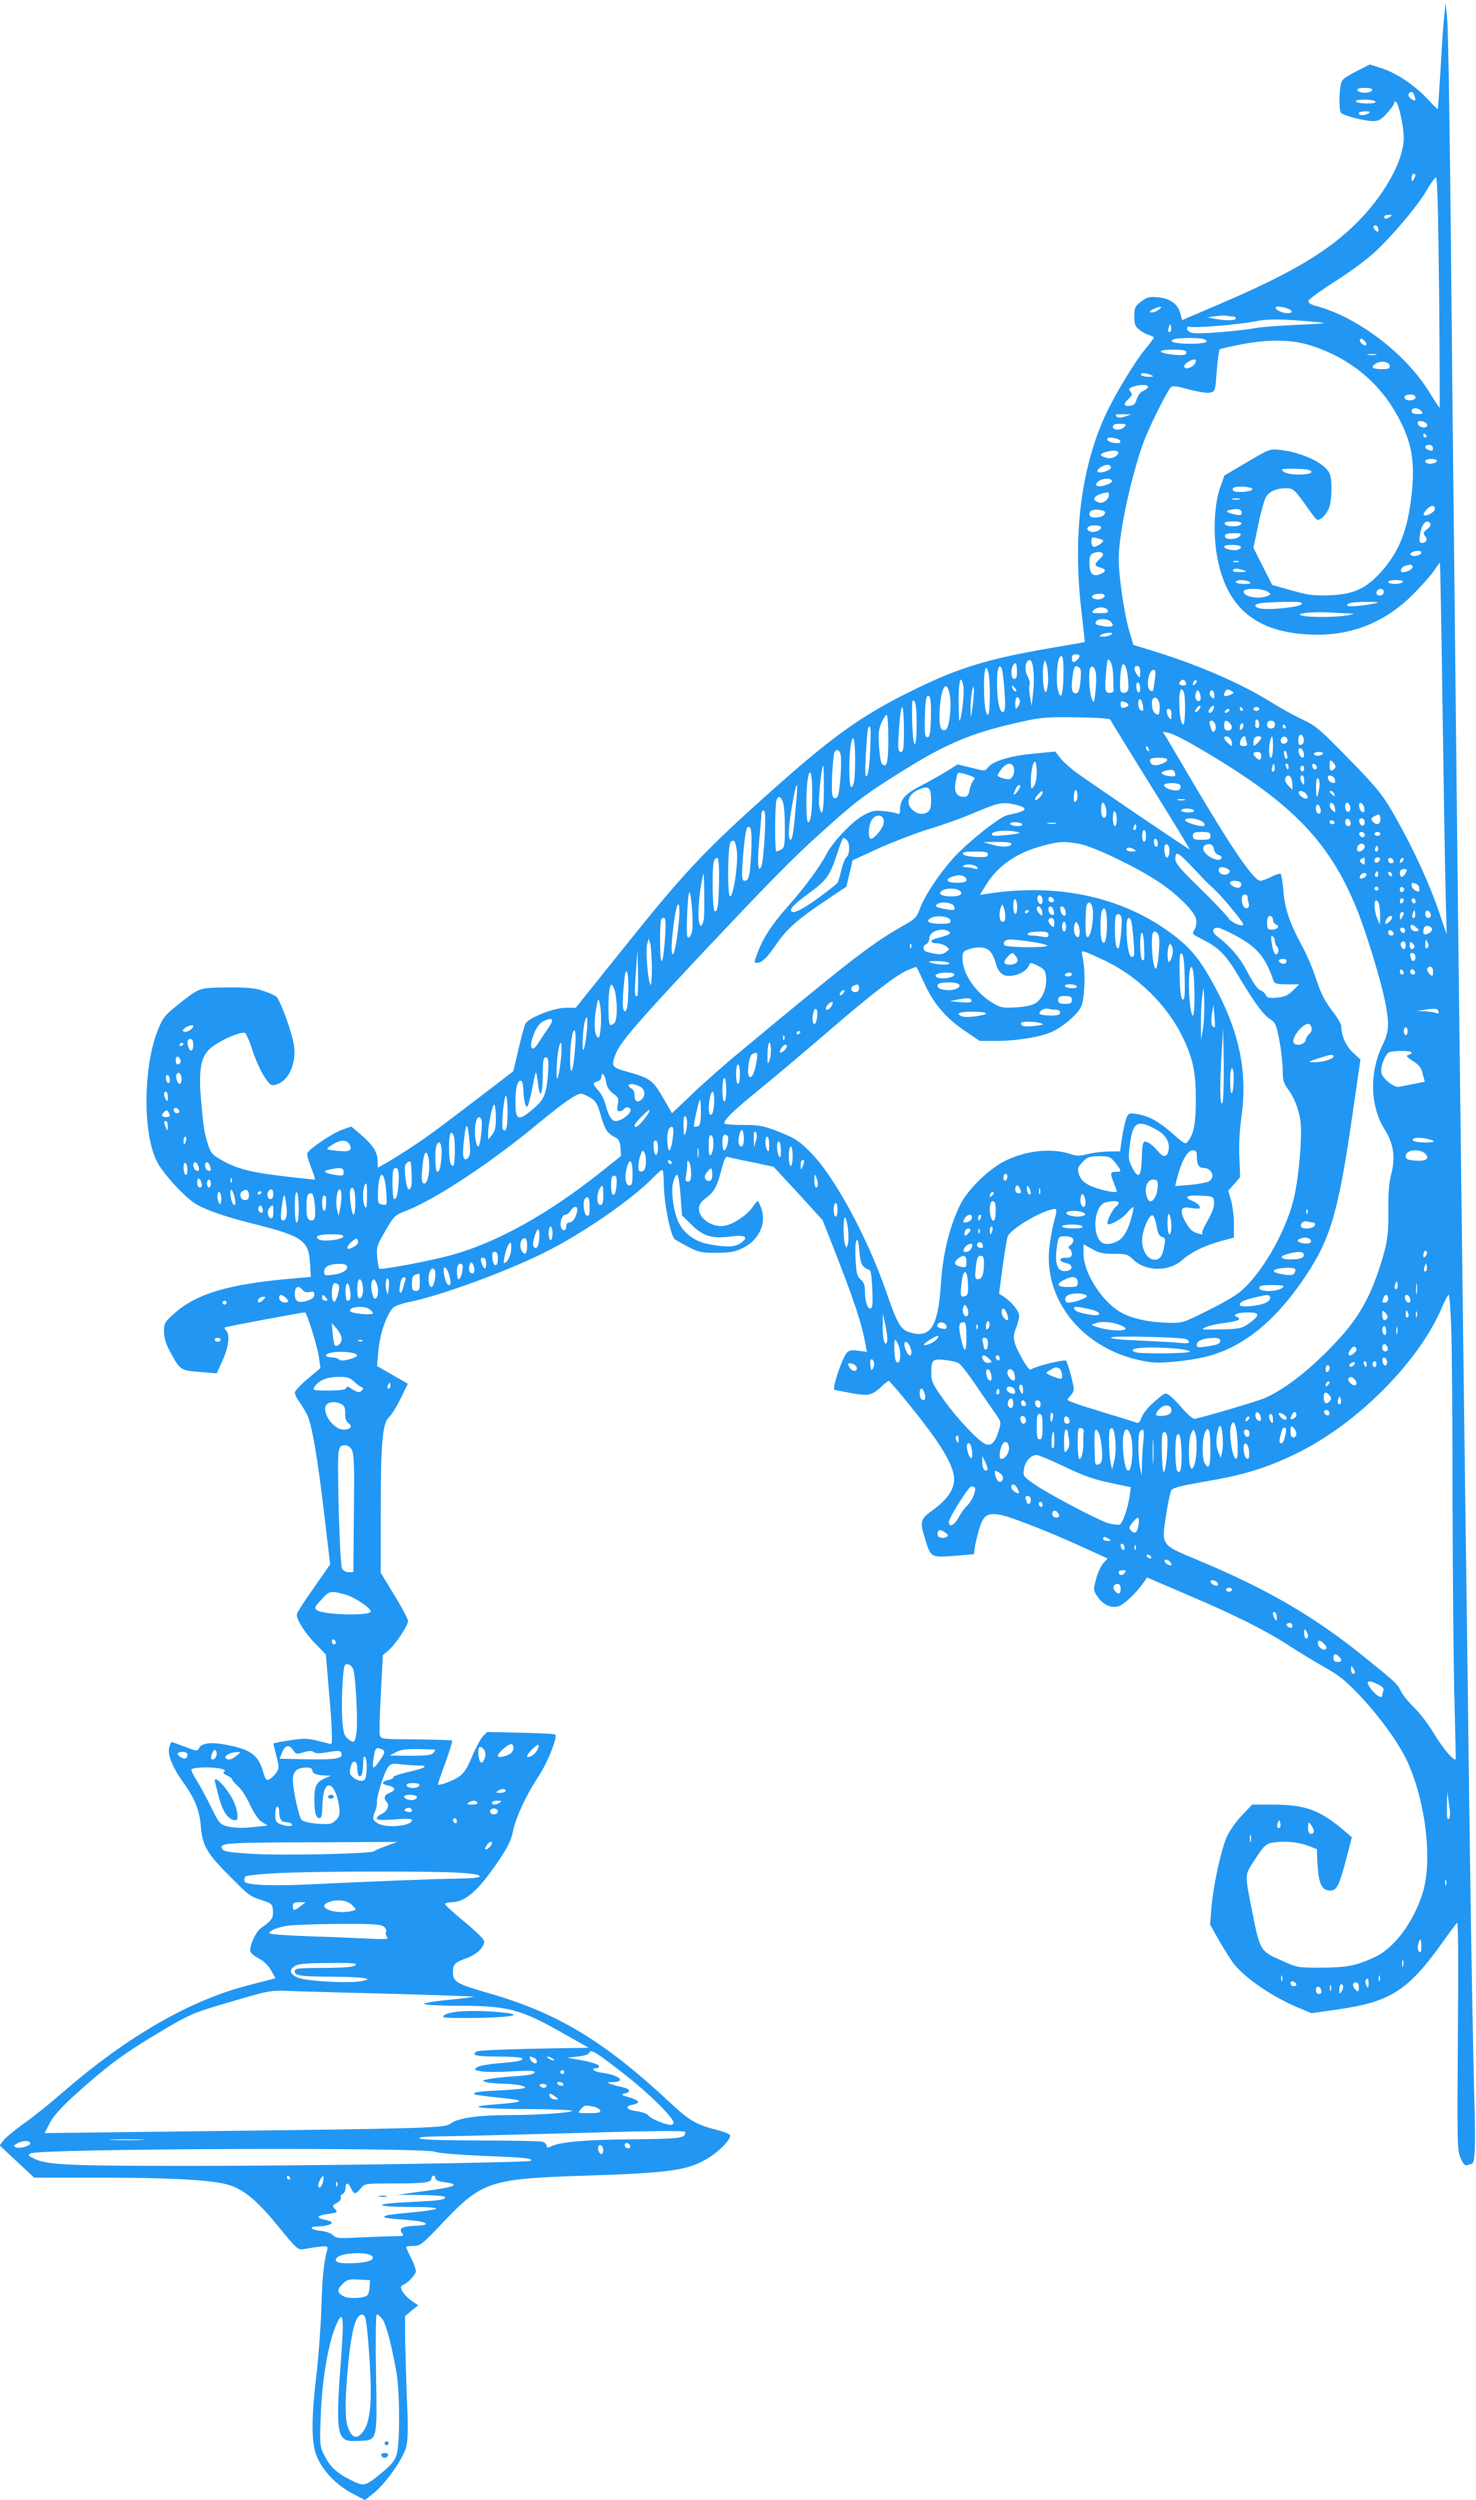 <?xml version="1.0" standalone="no"?>
<!DOCTYPE svg PUBLIC "-//W3C//DTD SVG 20010904//EN"
 "http://www.w3.org/TR/2001/REC-SVG-20010904/DTD/svg10.dtd">
<svg version="1.0" xmlns="http://www.w3.org/2000/svg"
 width="756pt" height="1280pt" viewBox="0 0 756 1280"
 preserveAspectRatio="xMidYMid meet">
<g transform="translate(0,1280) scale(0.1,-0.1)"
fill="#2196f3" stroke="none">
<path d="M7398 12725 c-4 -33 -13 -154 -19 -270 -7 -115 -13 -211 -15 -213 -1
-2 -24 20 -50 49 -69 73 -158 133 -233 158 l-65 21 -72 -37 c-65 -34 -73 -41
-78 -73 -8 -49 -7 -123 2 -137 9 -14 119 -43 165 -43 28 0 42 8 71 40 20 22
36 45 36 50 0 6 4 10 8 10 14 0 42 -126 42 -187 -1 -114 -96 -287 -235 -428
-151 -153 -342 -266 -725 -429 l-175 -75 -10 36 c-13 47 -52 75 -114 81 -44 4
-56 1 -86 -22 -32 -24 -35 -32 -35 -76 0 -41 4 -52 27 -69 14 -12 37 -24 50
-27 12 -4 23 -9 23 -13 0 -3 -21 -31 -46 -61 -50 -61 -139 -207 -192 -314
-132 -272 -179 -627 -134 -1016 10 -91 19 -166 18 -167 -1 -1 -84 -16 -186
-33 -305 -53 -456 -98 -675 -205 -289 -140 -434 -245 -810 -584 -283 -255
-397 -378 -673 -723 l-263 -328 -50 0 c-64 0 -197 -53 -209 -84 -5 -11 -21
-70 -35 -131 l-26 -110 -91 -70 c-264 -202 -330 -252 -408 -304 -47 -32 -110
-71 -140 -89 l-55 -31 -1 37 c0 43 -26 82 -90 136 l-45 38 -45 -16 c-48 -16
-172 -99 -180 -121 -3 -7 6 -40 20 -74 13 -33 22 -61 18 -61 -4 0 -67 7 -140
15 -177 20 -254 39 -328 80 -56 31 -64 40 -78 83 -20 64 -24 88 -36 227 -13
146 -3 215 38 258 37 41 170 101 188 87 7 -7 25 -48 39 -93 15 -45 41 -104 59
-130 27 -41 34 -47 56 -42 64 16 106 99 97 193 -5 57 -68 235 -91 258 -6 7
-36 20 -66 30 -44 15 -82 19 -188 18 -148 -2 -138 2 -267 -102 -52 -42 -63
-57 -89 -122 -73 -191 -75 -525 -2 -668 32 -63 144 -184 201 -218 56 -32 154
-66 300 -102 245 -62 277 -84 283 -203 l4 -67 -78 -7 c-337 -28 -506 -77 -621
-180 -49 -43 -53 -50 -53 -92 0 -31 9 -63 30 -102 53 -98 54 -98 153 -106 l87
-7 30 66 c31 68 39 133 18 154 -6 6 -10 13 -7 15 4 4 399 78 411 77 10 0 67
-185 73 -239 l6 -46 -65 -55 c-36 -30 -66 -62 -66 -71 0 -9 11 -31 25 -50 14
-19 31 -48 39 -65 24 -50 53 -222 86 -502 l31 -262 -85 -122 c-47 -66 -86
-127 -86 -135 0 -29 42 -94 94 -148 l55 -56 15 -179 c16 -176 20 -280 12 -280
-2 0 -32 7 -66 16 -54 14 -74 14 -146 3 -46 -7 -84 -14 -84 -17 0 -2 7 -31 16
-64 14 -54 14 -62 0 -84 -9 -13 -25 -28 -35 -34 -18 -9 -21 -4 -35 44 -25 84
-69 113 -210 136 -63 10 -104 3 -116 -20 -9 -18 -13 -17 -72 6 -34 13 -65 24
-69 24 -3 0 -9 -14 -13 -31 -7 -37 18 -99 69 -170 64 -89 87 -147 94 -234 8
-96 32 -137 151 -255 96 -97 101 -100 163 -120 49 -16 52 -19 55 -53 3 -37 -7
-52 -61 -89 -28 -19 -63 -99 -54 -122 3 -8 23 -24 44 -35 23 -11 47 -35 61
-59 l23 -41 -38 -10 c-21 -5 -66 -17 -100 -26 -297 -75 -623 -263 -949 -546
-66 -58 -157 -131 -202 -162 -45 -32 -91 -70 -103 -85 l-21 -27 88 -82 89 -83
335 0 c335 0 539 -10 637 -31 88 -18 162 -76 276 -216 96 -118 103 -124 132
-119 114 19 127 19 122 0 -19 -68 -26 -140 -31 -300 -3 -99 -15 -257 -26 -350
-24 -201 -25 -322 -5 -390 23 -77 96 -160 182 -207 l72 -38 42 33 c64 50 155
180 170 241 9 38 10 100 3 247 -4 107 -8 246 -9 308 l0 113 33 28 34 27 -35
24 c-39 27 -66 72 -47 78 25 9 70 55 70 73 0 11 -11 42 -25 69 -14 27 -25 52
-25 55 0 3 17 5 37 5 35 0 45 8 142 110 210 222 245 234 736 250 451 15 533
27 640 95 53 34 105 88 105 110 0 7 -27 19 -67 29 -107 27 -142 47 -243 142
-335 313 -577 459 -932 560 -157 45 -178 57 -178 105 0 42 7 50 73 74 50 19
87 55 87 85 0 10 -44 53 -100 99 -55 45 -100 86 -100 91 0 6 14 10 31 10 73 0
138 58 246 217 43 64 62 103 70 145 15 73 69 189 132 284 45 67 98 200 85 213
-2 3 -82 7 -177 9 l-172 4 -23 -24 c-12 -14 -37 -60 -55 -104 -25 -59 -41 -84
-66 -101 -30 -21 -101 -47 -108 -40 -1 2 16 52 38 111 22 60 37 111 35 114 -3
2 -86 5 -185 6 -177 1 -180 1 -186 23 -3 13 0 109 6 215 l10 193 29 25 c37 32
100 127 100 150 0 9 -31 69 -70 132 l-70 115 0 311 c0 348 9 457 42 485 11 9
38 52 59 94 l38 78 -77 44 c-42 24 -78 45 -80 46 -1 1 2 40 7 87 8 81 37 166
72 210 8 10 46 24 92 33 151 31 474 148 672 245 197 95 464 279 574 394 19 20
39 36 43 36 4 0 8 -31 8 -70 0 -97 34 -269 57 -286 10 -7 43 -25 73 -41 48
-24 66 -28 140 -28 70 1 95 5 135 25 82 41 121 123 95 201 -7 21 -16 39 -19
39 -3 0 -15 -14 -26 -30 -25 -39 -98 -88 -142 -96 -61 -12 -133 35 -133 86 0
21 9 36 36 56 43 33 58 61 80 148 10 40 21 65 28 63 6 -2 62 -15 125 -27 l113
-24 126 -136 125 -137 49 -124 c117 -299 152 -405 172 -518 l6 -33 -43 6 c-35
5 -47 3 -60 -11 -24 -28 -77 -184 -63 -189 6 -2 47 -10 91 -18 87 -15 100 -12
156 40 14 13 28 24 31 24 3 0 51 -55 105 -122 151 -187 214 -287 228 -361 11
-58 -23 -117 -101 -174 -74 -54 -75 -60 -41 -168 26 -81 27 -81 163 -70 l82 7
6 41 c4 23 14 66 24 96 20 66 44 78 117 62 61 -14 281 -102 429 -171 l109 -50
-22 -24 c-12 -13 -29 -49 -37 -81 -15 -55 -14 -58 8 -91 27 -40 67 -59 105
-49 27 6 91 66 128 119 l20 29 205 -88 c245 -104 403 -183 527 -264 50 -32
130 -81 178 -108 69 -38 107 -68 180 -145 102 -108 202 -246 245 -341 94 -209
128 -508 76 -672 -47 -148 -144 -278 -241 -324 -97 -46 -144 -55 -275 -56
-124 0 -126 0 -211 39 -103 45 -106 50 -144 241 -41 208 -42 190 14 276 40 63
55 77 81 83 59 11 134 6 185 -13 l50 -19 2 -58 c6 -120 21 -154 68 -154 32 0
45 28 81 164 l28 109 -40 34 c-123 105 -199 133 -365 133 l-106 0 -52 -55
c-29 -30 -64 -80 -78 -111 -29 -65 -70 -254 -79 -369 l-6 -80 50 -88 c28 -48
62 -101 77 -119 62 -74 200 -166 323 -217 l69 -29 134 19 c266 38 358 95 527
329 41 58 80 110 85 115 6 6 7 -210 4 -577 -4 -557 -3 -589 14 -628 14 -31 23
-41 35 -36 9 3 18 6 20 6 20 0 23 81 14 383 -5 182 -17 850 -25 1482 -8 633
-19 1488 -25 1900 -5 413 -14 1142 -20 1620 -6 479 -15 1253 -20 1720 -5 468
-14 1302 -20 1855 -13 1413 -21 1965 -29 2040 l-7 65 -6 -60z m-370 -387 c-3
-7 -20 -13 -38 -13 -18 0 -35 6 -37 13 -3 8 8 12 37 12 29 0 40 -4 38 -12z
m217 -29 c9 -27 4 -30 -19 -14 -10 8 -15 18 -11 24 10 17 23 13 30 -10z m-200
-29 c4 -6 -13 -10 -44 -10 -27 0 -53 5 -56 10 -4 6 13 10 44 10 27 0 53 -4 56
-10z m-35 -60 c-20 -13 -50 -13 -50 0 0 6 15 10 33 10 24 0 28 -3 17 -10z
m240 -317 c0 -5 -5 -15 -10 -23 -8 -12 -10 -11 -10 8 0 12 5 22 10 22 6 0 10
-3 10 -7z m124 -1191 c-1 -2 -25 34 -53 80 -120 196 -366 384 -579 441 -29 8
-42 16 -40 27 2 8 62 52 133 97 72 45 163 112 204 150 91 83 220 236 268 318
19 33 40 63 47 67 8 5 12 -145 17 -585 3 -326 4 -593 3 -595z m-254 978 c-19
-13 -30 -13 -30 0 0 6 10 10 23 10 18 0 19 -2 7 -10z m-60 -67 c0 -13 -3 -13
-15 -3 -8 7 -12 16 -9 21 8 13 24 1 24 -18z m-1124 -408 c-19 -15 -46 -20 -46
-10 0 6 40 24 55 24 6 0 1 -6 -9 -14z m659 5 c34 -13 25 -28 -14 -22 -37 5
-65 32 -33 32 11 0 33 -4 47 -10z m-284 -40 c10 0 19 -4 19 -10 0 -12 -48 -13
-105 -3 l-40 8 40 6 c22 3 46 4 53 3 8 -2 22 -4 33 -4z m434 -29 c61 -6 48 -8
-95 -14 -91 -4 -188 -11 -215 -16 -84 -16 -295 -33 -326 -26 -17 4 -29 13 -29
22 0 8 6 13 13 10 21 -8 255 11 332 27 68 14 138 14 320 -3z m-749 -48 c-11
-11 -17 4 -9 23 7 18 8 18 11 1 2 -10 1 -21 -2 -24z m168 -39 c38 -14 10 -24
-68 -24 -77 0 -115 11 -84 23 19 8 134 8 152 1z m833 -30 c-9 -10 -38 16 -31
28 4 6 13 4 22 -6 9 -8 13 -19 9 -22z m-277 -5 c194 -63 346 -188 439 -360 72
-133 89 -229 72 -394 -20 -187 -62 -296 -156 -402 -79 -88 -141 -116 -265
-121 -80 -3 -110 1 -195 25 l-99 28 -48 95 -48 95 25 119 c13 65 32 130 40
143 19 28 53 43 102 43 38 0 43 -5 119 -112 40 -56 41 -57 63 -41 13 8 29 31
37 49 16 38 19 141 5 177 -20 53 -138 110 -252 123 -55 6 -56 6 -171 -62
l-117 -69 -21 -60 c-31 -85 -38 -241 -15 -360 50 -269 213 -394 515 -395 185
0 350 69 486 205 44 44 93 99 109 123 15 23 29 41 30 40 2 -2 8 -347 14 -768
6 -421 13 -848 16 -950 l5 -185 -34 100 c-56 168 -149 366 -254 545 -46 77
-87 126 -217 258 -143 147 -167 167 -234 198 -41 19 -113 59 -161 89 -147 92
-359 185 -585 256 l-120 37 -23 78 c-25 89 -52 276 -52 362 0 127 60 408 125
592 25 70 111 245 138 282 12 15 19 14 97 -6 48 -13 96 -20 110 -16 24 6 25
10 32 110 5 57 11 107 15 111 5 4 60 16 123 28 138 25 254 22 350 -10z m-645
-28 c3 -5 1 -13 -5 -16 -16 -10 -131 5 -124 16 7 12 121 12 129 0z m973 -18
c-10 -2 -28 -2 -40 0 -13 2 -5 4 17 4 22 1 32 -1 23 -4z m-924 -38 c-9 -22
-44 -39 -56 -27 -6 6 -2 15 13 26 30 20 50 21 43 1z m994 -17 c3 -15 -4 -18
-42 -18 -48 0 -59 11 -28 29 25 16 66 9 70 -11z m-1223 -48 c17 -7 15 -9 -12
-9 -17 -1 -35 4 -38 9 -7 12 22 12 50 0z m-15 -60 c0 -6 -11 -16 -25 -22 -15
-7 -28 -24 -33 -42 -6 -24 -15 -32 -35 -34 -33 -4 -35 10 -5 37 17 17 19 23 8
36 -10 12 -8 16 11 24 32 13 79 13 79 1z m1370 -55 c0 -16 -45 -21 -54 -6 -8
12 4 21 31 21 14 0 23 -6 23 -15z m30 -70 c11 -13 8 -15 -19 -15 -21 0 -31 5
-31 15 0 8 8 15 19 15 10 0 24 -7 31 -15z m-1518 -28 c-24 -7 -36 -7 -44 1 -9
9 -1 12 33 11 l44 -1 -33 -11z m1548 -44 c0 -20 -44 -13 -48 8 -2 13 3 15 23
12 14 -3 25 -12 25 -20z m-1550 -8 c-7 -8 -23 -15 -36 -15 -15 0 -24 6 -24 15
0 11 11 15 36 15 31 0 35 -2 24 -15z m1545 -45 c3 -5 1 -10 -4 -10 -6 0 -11 5
-11 10 0 6 2 10 4 10 3 0 8 -4 11 -10z m-1567 -28 c3 -10 -5 -13 -29 -10 -18
2 -34 9 -37 16 -3 10 5 13 29 10 18 -2 34 -9 37 -16z m1599 -48 c-6 -7 -37 7
-37 16 0 15 35 16 38 2 2 -7 2 -16 -1 -18z m-1622 -30 c-12 -9 -30 -12 -45 -9
-45 12 -41 23 12 35 42 9 60 -6 33 -26z m1645 -23 c0 -11 -30 -19 -47 -14 -24
8 -13 23 17 23 17 0 30 -4 30 -9z m-1670 -35 c0 -15 -57 -33 -68 -21 -9 9 28
35 50 35 10 0 18 -6 18 -14z m1014 -12 c31 -12 4 -24 -53 -24 -35 0 -65 6 -77
15 -17 13 -13 14 48 15 36 0 73 -3 82 -6z m-1009 -54 c7 -11 -35 -30 -65 -30
-13 0 -17 5 -14 14 9 23 68 34 79 16z m720 -45 c0 -11 -69 -19 -92 -11 -8 3
-11 11 -8 16 8 14 100 9 100 -5z m-735 -29 c0 -23 -28 -45 -50 -39 -48 13 -24
42 43 52 4 0 7 -5 7 -13z m668 -23 c-10 -2 -26 -2 -35 0 -10 3 -2 5 17 5 19 0
27 -2 18 -5z m1002 -48 c0 -17 -46 -42 -57 -32 -8 9 27 47 44 47 7 0 13 -7 13
-15z m-990 -22 c0 -11 -7 -13 -32 -8 -49 11 -56 19 -23 25 37 8 55 2 55 -17z
m-700 3 c0 -16 -21 -26 -56 -26 -23 0 -32 18 -17 33 13 13 73 7 73 -7z m698
-58 c-3 -8 -21 -13 -43 -13 -22 0 -40 5 -42 13 -3 8 9 12 42 12 33 0 45 -4 43
-12z m968 1 c4 -7 -3 -20 -17 -29 -19 -15 -21 -21 -10 -34 15 -18 7 -36 -16
-36 -13 0 -15 8 -10 40 7 57 35 87 53 59z m-1686 -19 c0 -14 -31 -28 -51 -23
-34 9 -22 33 16 33 19 0 35 -4 35 -10z m710 -45 c-13 -16 -65 -21 -74 -6 -9
14 6 21 47 21 34 0 38 -2 27 -15z m-700 -22 c7 -6 -31 -33 -47 -33 -7 0 -13
11 -13 26 0 24 3 25 27 19 16 -4 30 -9 33 -12z m705 -32 c3 -5 -3 -12 -14 -16
-23 -7 -71 4 -71 16 0 12 77 12 85 0z m-705 -41 c0 -4 -9 -15 -20 -25 -26 -24
-25 -33 5 -41 32 -8 32 -22 -1 -34 -37 -15 -54 3 -54 57 0 36 4 45 23 52 23 9
47 4 47 -9z m1630 11 c0 -13 -37 -24 -51 -15 -8 4 -7 9 2 15 19 12 49 11 49 0z
m-937 -48 c-7 -2 -19 -2 -25 0 -7 3 -2 5 12 5 14 0 19 -2 13 -5z m892 -22 c6
-11 -25 -31 -49 -31 -20 0 -10 27 12 33 28 8 31 7 37 -2z m-865 -21 c21 -7 18
-8 -18 -9 -26 -1 -41 3 -37 9 7 11 19 11 55 0z m30 -60 c11 -7 4 -10 -27 -10
-24 0 -43 5 -43 10 0 13 50 13 70 0z m785 0 c-3 -5 -22 -10 -41 -10 -19 0 -34
5 -34 10 0 6 18 10 41 10 24 0 38 -4 34 -10z m-687 -53 c12 -9 11 -12 -5 -18
-47 -19 -123 -5 -123 22 0 21 103 17 128 -4z m588 -6 c-10 -16 -36 -13 -36 3
0 17 21 27 34 16 4 -5 5 -13 2 -19z m-1428 -13 c-5 -15 -33 -22 -54 -14 -24 9
-6 26 27 26 20 0 29 -4 27 -12z m1010 -40 c-3 -8 -38 -16 -95 -22 -91 -9 -143
-4 -143 14 0 11 42 16 153 18 67 2 88 -1 85 -10z m372 2 c-61 -13 -140 -19
-140 -10 0 13 27 18 105 18 57 0 63 -2 35 -8z m-1366 -35 c4 -12 -4 -15 -41
-15 -39 0 -44 2 -33 15 7 8 25 15 40 15 16 0 30 -7 34 -15z m1240 -16 c26 -1
23 -3 -14 -10 -58 -10 -197 -11 -230 -1 -22 6 -19 8 20 14 25 3 78 4 119 2 41
-2 88 -5 105 -5z m-1226 -41 c22 -22 12 -31 -29 -25 -46 6 -54 11 -44 26 9 15
58 14 73 -1z m2 -68 c-8 -5 -26 -10 -40 -10 -20 0 -22 2 -10 10 8 5 26 10 40
10 20 0 22 -2 10 -10z m-160 -108 c0 -4 -5 -13 -12 -20 -18 -18 -28 -15 -28 8
0 13 7 20 20 20 11 0 20 -4 20 -8z m-83 -102 c-2 -105 -15 -133 -30 -65 -8 38
-3 138 9 156 16 27 23 -2 21 -91z m255 -2 c0 -32 1 -64 2 -70 2 -19 -33 -22
-40 -4 -4 9 -3 51 1 93 6 69 9 75 21 58 8 -10 15 -45 16 -77z m-409 30 c4 -29
3 -82 -2 -118 l-7 -65 -8 47 c-5 26 -6 54 -2 63 3 8 -2 27 -11 43 -18 32 -11
82 11 82 9 0 16 -18 19 -52z m75 -61 c-2 -29 -7 -51 -13 -50 -12 3 -19 107 -9
143 7 25 7 25 16 -8 5 -19 8 -57 6 -85z m-162 26 c-3 -8 -10 -11 -16 -8 -14 9
-12 59 3 74 10 10 13 6 15 -19 2 -18 1 -39 -2 -47z m572 -13 c4 -50 2 -61 -13
-66 -9 -4 -20 -1 -24 5 -8 12 -4 102 5 130 10 30 28 -9 32 -69z m-633 -56 c5
-70 4 -104 -4 -108 -18 -12 -33 44 -34 129 -2 82 8 121 23 94 4 -8 11 -60 15
-115z m383 118 c9 -6 10 -25 6 -70 -6 -51 -10 -62 -25 -62 -21 0 -24 31 -13
103 7 39 11 42 32 29z m85 -29 c3 -16 2 -57 -2 -93 -7 -62 -8 -64 -19 -37 -13
31 -18 139 -8 156 11 17 23 5 29 -26z m227 5 c-1 -31 -1 -32 -15 -14 -19 25
-19 46 0 46 10 0 15 -10 15 -32z m-776 -9 c9 -47 7 -209 -3 -209 -13 0 -21 54
-21 151 0 89 12 117 24 58z m851 -31 c-8 -60 -9 -63 -24 -53 -23 13 -8 105 16
105 12 0 14 -10 8 -52z m-980 -36 c5 -35 -11 -172 -21 -172 -2 0 -4 47 -4 105
0 105 13 139 25 67z m1139 23 c4 -10 -1 -15 -14 -15 -20 0 -26 11 -13 23 10
11 20 8 27 -8z m48 -7 c-7 -7 -12 -8 -12 -2 0 14 12 26 19 19 2 -3 -1 -11 -7
-17z m-282 -24 c0 -14 -4 -22 -10 -19 -5 3 -10 17 -10 31 0 14 4 22 10 19 6
-3 10 -17 10 -31z m-975 -35 c10 -60 -3 -169 -22 -176 -26 -10 -34 19 -30 103
7 119 37 162 52 73z m117 -54 c-9 -67 -10 -68 -11 -20 -1 56 12 142 17 110 1
-11 -1 -51 -6 -90z m218 90 c7 -9 8 -15 2 -15 -5 0 -12 7 -16 15 -3 8 -4 15
-2 15 2 0 9 -7 16 -15z m864 -21 c9 -24 7 -164 -3 -164 -12 0 -21 52 -21 121
0 57 11 77 24 43z m86 -26 c0 -10 -4 -18 -9 -18 -16 0 -23 19 -16 41 6 17 9
19 16 8 5 -8 9 -22 9 -31z m70 10 c0 -17 -3 -18 -14 -8 -8 6 -12 18 -9 26 7
19 23 7 23 -18z m90 22 c12 -7 10 -11 -10 -18 -29 -11 -35 -9 -27 13 7 17 16
19 37 5z m-1542 -136 c-2 -80 -6 -99 -18 -99 -12 0 -15 16 -13 94 2 103 8 130
24 114 6 -6 9 -52 7 -109z m455 92 c3 -8 -1 -22 -8 -33 -13 -17 -14 -16 -15
15 0 33 13 43 23 18z m717 -37 c0 -40 -7 -48 -28 -27 -12 12 -17 60 -6 71 16
15 34 -8 34 -44z m-1245 -84 c0 -147 -19 -137 -23 12 -2 96 0 115 10 105 9 -9
13 -46 13 -117z m1158 98 c6 -32 3 -38 -12 -28 -13 8 -15 55 -2 55 5 0 11 -12
14 -27z m-89 11 c22 -8 20 -21 -4 -27 -15 -4 -20 0 -20 14 0 21 1 22 24 13z
m376 -39 c-7 -9 -15 -13 -18 -10 -3 2 1 11 8 20 7 9 15 13 18 10 3 -2 -1 -11
-8 -20z m74 1 c-6 -16 -24 -23 -24 -8 0 10 22 33 27 28 2 -2 1 -11 -3 -20z
m-1584 -101 c0 -96 -3 -115 -15 -115 -17 0 -18 21 -8 148 3 45 10 82 14 82 5
0 9 -52 9 -115z m1735 105 c3 -5 1 -10 -4 -10 -6 0 -11 5 -11 10 0 6 2 10 4
10 3 0 8 -4 11 -10z m85 0 c0 -5 -7 -10 -15 -10 -8 0 -15 5 -15 10 0 6 7 10
15 10 8 0 15 -4 15 -10z m-450 -20 c0 -11 0 -22 0 -25 0 -16 -16 -1 -22 20 -4
18 -2 25 8 25 8 0 14 -9 14 -20z m295 10 c-3 -5 -11 -10 -16 -10 -6 0 -7 5 -4
10 3 6 11 10 16 10 6 0 7 -4 4 -10z m-1745 -144 c0 -123 -8 -152 -33 -127 -5
5 -12 47 -15 91 -4 64 -1 89 13 120 10 22 22 40 27 40 4 0 8 -56 8 -124z
m1137 99 c2 -5 95 -157 207 -337 113 -181 202 -328 200 -328 -5 0 -467 313
-571 387 -34 24 -75 60 -90 79 l-28 36 -112 -11 c-118 -11 -208 -38 -233 -71
-15 -19 -16 -19 -85 -1 l-70 17 -51 -32 c-29 -18 -88 -52 -133 -75 -85 -43
-111 -72 -111 -125 0 -21 -3 -25 -17 -19 -10 4 -41 10 -70 12 -43 5 -59 1
-103 -23 -56 -31 -155 -135 -188 -199 -31 -61 -112 -171 -195 -264 -83 -94
-128 -162 -157 -240 -19 -49 -19 -51 -2 -51 24 0 53 28 101 99 51 74 108 125
246 217 l110 74 16 67 16 68 135 62 c74 33 190 78 257 98 67 20 168 56 226 81
129 55 151 59 215 44 74 -18 63 -33 -41 -54 -37 -8 -192 -130 -268 -211 -76
-82 -154 -199 -179 -267 -15 -42 -25 -53 -72 -80 -174 -98 -262 -165 -885
-683 -60 -51 -156 -135 -212 -189 l-101 -96 -47 81 c-51 89 -67 100 -192 134
-70 20 -74 28 -48 92 25 59 107 155 424 493 356 378 472 497 615 626 179 162
222 196 396 306 252 160 384 216 645 273 96 22 131 24 279 22 102 -1 171 -6
173 -12z m763 -26 c0 -12 -5 -19 -11 -17 -6 2 -10 7 -10 11 1 4 1 14 1 23 0 8
5 12 10 9 6 -3 10 -15 10 -26z m-225 0 c4 -12 2 -26 -4 -32 -7 -7 -12 -5 -16
6 -3 9 -7 24 -10 32 -2 8 2 15 10 15 7 0 17 -9 20 -21z m73 9 c18 -18 14 -38
-8 -38 -15 0 -20 7 -20 25 0 27 9 32 28 13z m232 -8 c0 -13 -7 -20 -20 -20
-13 0 -20 7 -20 20 0 13 7 20 20 20 13 0 20 -7 20 -20z m-169 -23 c-8 -8 -11
-7 -11 4 0 9 3 19 7 23 4 4 9 2 11 -4 3 -7 -1 -17 -7 -23z m224 13 c3 -5 1
-10 -4 -10 -6 0 -11 5 -11 10 0 6 2 10 4 10 3 0 8 -4 11 -10z m-2128 -121 c-3
-73 -10 -126 -17 -133 -9 -8 -10 18 -5 114 4 69 9 128 12 133 13 22 15 -5 10
-114z m1659 25 c490 -283 689 -482 834 -840 47 -115 125 -371 146 -480 21
-111 18 -148 -16 -218 -67 -137 -62 -312 11 -427 46 -72 57 -143 36 -226 -13
-49 -17 -103 -16 -193 2 -129 -7 -178 -53 -315 -48 -140 -107 -240 -203 -344
-132 -144 -271 -254 -378 -300 -38 -16 -293 -92 -357 -106 -8 -2 -35 20 -60
49 -25 29 -55 60 -68 70 -23 17 -24 17 -77 -29 -31 -26 -59 -60 -67 -81 -9
-25 -16 -33 -28 -28 -8 3 -73 24 -145 45 -71 22 -149 46 -172 55 -41 15 -42
15 -22 35 10 10 19 27 19 36 0 22 -31 136 -40 146 -7 8 -159 -29 -177 -44 -8
-7 -21 8 -47 53 -46 84 -52 109 -32 158 9 22 16 51 16 63 0 24 -39 71 -79 98
l-24 15 18 135 c10 74 22 144 26 157 15 41 189 142 245 142 8 0 5 -23 -8 -67
-10 -38 -21 -104 -25 -148 -20 -282 206 -529 523 -570 66 -8 228 11 313 37
166 51 312 169 450 363 154 219 193 345 270 880 l39 270 -38 35 c-36 34 -60
87 -60 134 0 11 -17 42 -39 70 -49 64 -66 99 -97 194 -14 42 -45 113 -70 158
-59 109 -84 183 -91 277 -3 43 -10 80 -14 83 -5 2 -26 -4 -48 -16 -22 -11 -47
-20 -55 -20 -33 0 -141 156 -341 495 -65 110 -127 215 -138 234 l-21 34 31 -6
c17 -3 75 -32 129 -63z m562 29 c2 -11 -4 -23 -12 -26 -12 -5 -16 1 -16 24 0
35 23 36 28 2z m-369 -13 c3 -25 3 -25 -18 -6 -26 23 -27 39 -3 34 9 -2 19
-14 21 -28z m71 21 c0 -5 3 -16 6 -25 4 -12 0 -16 -15 -16 -22 0 -25 8 -15 34
7 17 24 22 24 7z m80 1 c0 -5 -9 -17 -20 -27 -19 -18 -20 -17 -20 2 0 11 3 23
7 26 9 10 33 9 33 -1z m60 -47 c0 -30 -4 -55 -10 -55 -11 0 -13 52 -4 88 10
36 14 26 14 -33z m75 34 c0 -7 -8 -15 -17 -17 -18 -3 -25 18 -11 32 10 10 28
1 28 -15z m-2215 -91 c0 -107 -6 -148 -21 -148 -10 0 -12 135 -3 204 11 80 24
50 24 -56z m1504 46 c3 -8 2 -12 -4 -9 -6 3 -10 10 -10 16 0 14 7 11 14 -7z
m794 -23 c3 -16 -1 -22 -10 -19 -7 3 -15 15 -16 27 -3 16 1 22 10 19 7 -3 15
-15 16 -27z m-2373 -2 c9 -26 -3 -200 -15 -218 -4 -8 -13 -10 -20 -6 -9 6 -11
36 -8 115 3 59 9 113 12 119 11 17 24 13 31 -10z m2287 -23 c-3 -5 -9 -1 -12
10 -4 10 -5 23 -2 28 3 5 9 1 12 -10 4 -10 5 -23 2 -28z m-132 14 c0 -23 -10
-26 -28 -8 -18 18 -15 28 8 28 13 0 20 -7 20 -20z m315 10 c-3 -5 -15 -10 -26
-10 -10 0 -19 5 -19 10 0 6 12 10 26 10 14 0 23 -4 19 -10z m-797 -32 c-5 -15
-54 -32 -73 -24 -8 3 -15 12 -15 21 0 11 11 15 46 15 31 0 44 -4 42 -12z m862
-33 c0 -7 -7 -15 -15 -19 -11 -4 -15 2 -15 26 0 26 2 29 15 18 8 -7 15 -18 15
-25z m-1530 -28 c0 -31 -6 -61 -15 -73 -13 -18 -14 -16 -15 22 0 53 10 104 21
104 5 0 9 -24 9 -53z m-117 21 c7 -25 -8 -58 -26 -58 -22 0 -57 12 -57 20 0 4
9 19 21 34 25 32 55 34 62 4z m1333 -15 c-11 -11 -17 4 -9 23 7 18 8 18 11 1
2 -10 1 -21 -2 -24z m74 22 c0 -8 -2 -15 -4 -15 -2 0 -6 7 -10 15 -3 8 -1 15
4 15 6 0 10 -7 10 -15z m145 -3 c0 -18 -20 -15 -23 4 -3 10 1 15 10 12 7 -3
13 -10 13 -16z m-2525 -112 c0 -117 -11 -156 -24 -85 -6 31 12 205 21 205 1 0
3 -54 3 -120z m2460 105 c0 -8 -4 -15 -10 -15 -5 0 -10 7 -10 15 0 8 5 15 10
15 6 0 10 -7 10 -15z m-663 -20 c8 -21 3 -23 -34 -18 -36 6 -43 19 -15 26 33
9 43 7 49 -8z m-1857 -99 c0 -101 -7 -156 -21 -156 -10 0 -12 145 -3 213 11
76 24 43 24 -57z m826 59 c-7 -8 -17 -30 -20 -50 -6 -28 -11 -35 -30 -35 -36
0 -50 24 -42 72 4 22 9 45 12 49 2 4 24 1 49 -8 38 -12 43 -17 31 -28z m1628
9 c3 -9 6 -25 6 -37 l0 -21 -21 21 c-13 12 -19 28 -16 37 8 20 23 20 31 0z
m66 -11 c0 -22 -2 -25 -10 -13 -13 20 -13 40 0 40 6 0 10 -12 10 -27z m158 3
c3 -13 -1 -17 -14 -14 -11 2 -20 11 -22 22 -3 13 1 17 14 14 11 -2 20 -11 22
-22z m-79 -24 c-1 -15 -5 -38 -9 -52 -6 -19 -8 -11 -9 33 -1 36 3 56 9 52 6
-3 10 -18 9 -33z m-713 -3 c3 -6 1 -16 -4 -21 -14 -14 -74 2 -80 20 -5 15 74
17 84 1z m-1968 -86 c-12 -145 -19 -193 -29 -193 -13 0 -11 63 6 165 16 90 22
115 28 115 1 0 0 -39 -5 -87z m1142 68 c-5 -11 -15 -23 -22 -27 -6 -4 -9 -3
-6 2 3 5 8 17 11 27 4 9 11 17 17 17 8 0 8 -6 0 -19z m-452 -35 c2 -22 1 -50
-2 -62 -8 -31 -49 -41 -80 -20 -50 32 -41 86 17 112 48 21 62 14 65 -30z m743
-29 c-8 -8 -11 -2 -11 19 0 40 14 54 18 19 2 -15 -1 -32 -7 -38z m-171 44 c0
-13 -31 -43 -38 -37 -3 3 3 15 13 26 20 22 25 24 25 11z m1350 -6 c7 -9 10
-19 6 -22 -8 -9 -38 9 -44 25 -5 17 23 15 38 -3z m144 -1 c5 -14 4 -15 -9 -4
-17 14 -19 20 -6 20 5 0 12 -7 15 -16z m-2824 -40 c6 -14 10 -72 10 -129 0
-93 -2 -105 -19 -115 -11 -5 -22 -10 -25 -10 -8 0 -7 229 0 258 8 29 22 28 34
-4z m2058 9 c-10 -2 -26 -2 -35 0 -10 3 -2 5 17 5 19 0 27 -2 18 -5z m-403
-43 c7 -32 -1 -54 -16 -45 -12 8 -12 75 0 75 5 0 12 -13 16 -30z m1173 0 c3
-21 2 -22 -12 -11 -19 16 -21 44 -3 39 6 -3 14 -15 15 -28z m76 14 c7 -19 -2
-37 -15 -29 -12 8 -12 45 0 45 5 0 12 -7 15 -16z m74 -13 c3 -16 -1 -22 -10
-19 -7 3 -15 15 -16 27 -3 16 1 22 10 19 7 -3 15 -15 16 -27z m-225 0 c5 -22
-1 -33 -14 -25 -12 7 -12 44 0 44 5 0 11 -9 14 -19z m-648 -11 c4 -6 -8 -10
-29 -10 -20 0 -36 5 -36 10 0 6 13 10 29 10 17 0 33 -4 36 -10z m-2198 -129
c-4 -71 -11 -140 -16 -153 -18 -47 -24 11 -12 132 6 65 11 125 11 134 0 9 5
16 12 16 8 0 9 -34 5 -129z m1803 83 c0 -19 -4 -34 -10 -34 -5 0 -10 18 -10
41 0 24 4 38 10 34 6 -3 10 -22 10 -41z m-1195 -23 c-7 -30 -54 -83 -67 -75
-12 7 -10 59 3 88 22 47 76 36 64 -13z m2545 24 c0 -28 -21 -33 -39 -11 -10
11 -8 17 6 25 27 16 33 13 33 -14z m-926 -5 c27 -10 36 -30 14 -30 -27 0 -88
21 -88 30 0 13 42 13 74 0z m774 -13 c2 -10 -3 -17 -12 -17 -10 0 -16 9 -16
21 0 24 23 21 28 -4z m72 2 c0 -24 -23 -21 -28 4 -2 10 3 17 12 17 10 0 16 -9
16 -21z m-155 1 c3 -5 -1 -10 -9 -10 -9 0 -16 5 -16 10 0 6 4 10 9 10 6 0 13
-4 16 -10z m-1600 -10 c4 -6 -6 -10 -24 -10 -16 0 -33 5 -36 10 -4 6 6 10 24
10 16 0 33 -4 36 -10z m173 3 c-10 -2 -28 -2 -40 0 -13 2 -5 4 17 4 22 1 32
-1 23 -4z m412 -18 c0 -8 -4 -15 -10 -15 -5 0 -7 7 -4 15 4 8 8 15 10 15 2 0
4 -7 4 -15z m-1972 -127 c-6 -120 -12 -148 -34 -148 -16 0 -17 23 -5 162 10
103 17 126 33 110 7 -7 9 -54 6 -124z m1357 103 c27 -6 24 -8 -25 -14 -75 -9
-100 -9 -100 2 0 16 74 23 125 12z m665 -21 c0 -16 -4 -30 -10 -30 -5 0 -10
14 -10 30 0 17 5 30 10 30 6 0 10 -13 10 -30z m330 0 c0 -17 -7 -20 -45 -20
-38 0 -45 3 -45 20 0 17 7 20 45 20 38 0 45 -3 45 -20z m790 4 c0 -17 -22 -14
-28 4 -2 7 3 12 12 12 9 0 16 -7 16 -16z m80 6 c0 -5 -7 -10 -15 -10 -8 0 -15
5 -15 10 0 6 7 10 15 10 8 0 15 -4 15 -10z m-2732 -32 c16 -16 15 -73 -2 -87
-8 -7 -20 -35 -26 -64 -7 -29 -16 -58 -19 -65 -4 -7 -47 -42 -97 -78 -84 -61
-128 -83 -140 -71 -12 12 14 38 93 96 89 65 105 89 144 209 12 39 26 72 29 72
3 0 11 -5 18 -12z m1592 -19 c0 -11 -4 -17 -10 -14 -5 3 -10 15 -10 26 0 11 5
17 10 14 6 -3 10 -15 10 -26z m-2156 -35 c8 -63 -17 -234 -35 -234 -14 0 -12
263 3 278 17 17 25 7 32 -44z m1406 36 c0 -17 -44 -20 -95 -6 l-50 14 73 1
c41 1 72 -3 72 -9z m343 0 c71 -11 289 -115 408 -193 96 -63 185 -151 195
-192 4 -15 1 -37 -6 -51 -15 -28 -17 -25 35 -52 89 -45 122 -78 191 -194 83
-138 126 -196 162 -218 24 -15 30 -29 45 -107 9 -49 17 -118 17 -152 0 -51 5
-68 25 -95 32 -42 55 -98 65 -160 12 -74 -7 -302 -35 -410 -43 -173 -170 -389
-278 -474 -23 -19 -98 -62 -166 -95 -120 -60 -126 -62 -197 -60 -94 2 -177 19
-235 49 -97 49 -199 203 -199 302 l0 51 43 -24 c33 -20 56 -25 112 -25 64 0
72 -2 101 -31 62 -60 181 -61 248 -2 45 41 115 75 202 99 l64 17 0 72 c0 39
-7 94 -15 120 l-14 48 31 35 30 35 -4 101 c-3 61 1 140 10 201 34 238 -10 447
-146 692 -61 111 -107 169 -177 226 -254 206 -595 288 -969 232 l-47 -7 31 50
c61 100 158 167 294 202 83 22 101 23 179 10z m467 -33 c0 -40 -17 -52 -24
-17 -3 18 -3 36 0 41 9 15 24 0 24 -24z m228 4 c2 -13 12 -26 23 -28 25 -7 18
-29 -7 -25 -49 9 -89 56 -63 73 23 14 44 6 47 -20z m772 14 c0 -16 -27 -32
-37 -22 -3 4 -3 13 0 22 8 20 37 20 37 0z m66 -22 c-10 -10 -19 5 -10 18 6 11
8 11 12 0 2 -7 1 -15 -2 -18z m-1246 7 c12 -8 9 -10 -12 -10 -16 0 -28 5 -28
10 0 13 20 13 40 0z m-750 -25 c0 -13 -11 -15 -62 -13 -38 2 -63 8 -66 16 -3
9 14 12 62 12 53 0 66 -3 66 -15z m1006 -23 c16 -15 47 -48 70 -72 22 -25 58
-61 81 -81 42 -38 158 -178 151 -184 -11 -11 -62 12 -76 34 -10 15 -74 83
-144 151 -103 100 -128 130 -128 152 0 35 10 35 46 0z m-2383 -113 c-2 -123
-8 -163 -23 -154 -11 7 -14 216 -4 253 4 13 12 21 18 19 7 -3 10 -41 9 -118z
m3307 100 c0 -18 -2 -20 -15 -9 -13 11 -13 15 -3 21 18 12 18 12 18 -12z m78
9 c-6 -18 -28 -21 -28 -4 0 9 7 16 16 16 9 0 14 -5 12 -12z m70 -6 c2 -7 -3
-12 -12 -12 -9 0 -16 7 -16 16 0 17 22 14 28 -4z m44 -4 c-7 -7 -12 -8 -12 -2
0 14 12 26 19 19 2 -3 -1 -11 -7 -17z m-2175 -31 c4 -6 -2 -8 -18 -4 -13 4
-33 7 -44 7 -15 0 -16 3 -7 9 16 10 60 3 69 -12z m1283 -7 c11 -7 12 -12 3
-21 -15 -15 -47 -7 -51 14 -4 19 23 23 48 7z m910 -20 c-6 -11 -15 -20 -20
-20 -6 0 -10 9 -10 20 0 13 7 20 20 20 18 0 19 -3 10 -20z m-144 -17 c-10 -10
-19 5 -10 18 6 11 8 11 12 0 2 -7 1 -15 -2 -18z m74 6 c0 -6 -4 -7 -10 -4 -5
3 -10 11 -10 16 0 6 5 7 10 4 6 -3 10 -11 10 -16z m-3525 -226 c-3 -18 -10
-33 -14 -33 -22 0 -16 147 11 265 5 24 8 -203 3 -232z m3393 225 c-3 -7 -12
-14 -21 -16 -12 -2 -15 1 -11 12 7 19 38 22 32 4z m-2064 -4 c9 -3 16 -12 16
-20 0 -10 -14 -14 -51 -14 -67 0 -58 28 13 39 3 1 13 -2 22 -5z m1422 -35 c3
-6 2 -15 -4 -21 -11 -11 -52 6 -52 22 0 14 47 13 56 -1z m898 -5 c9 -3 16 -15
16 -25 0 -17 -3 -18 -20 -9 -11 6 -20 17 -20 25 0 17 2 17 24 9z m-194 -24 c0
-5 -4 -10 -10 -10 -5 0 -10 5 -10 10 0 6 5 10 10 10 6 0 10 -4 10 -10z m132
-5 c0 -5 -5 -11 -11 -13 -6 -2 -11 4 -11 13 0 9 5 15 11 13 6 -2 11 -8 11 -13z
m-3647 -212 c-6 -32 -24 -46 -26 -20 -4 32 3 185 9 212 9 41 26 -146 17 -192z
m1374 203 c14 -16 -4 -26 -49 -26 -16 0 -36 3 -44 6 -28 11 2 34 44 34 21 0
43 -6 49 -14z m421 -47 c0 -10 -4 -19 -9 -19 -12 0 -23 29 -15 41 8 14 24 0
24 -22z m1050 19 c0 -7 3 -23 6 -35 7 -27 -20 -33 -30 -7 -11 28 -6 54 9 54 8
0 15 -6 15 -12z m-992 -16 c2 -7 -3 -12 -12 -12 -9 0 -16 7 -16 16 0 17 22 14
28 -4z m-188 -38 c0 -19 -4 -34 -10 -34 -5 0 -10 18 -10 41 0 24 4 38 10 34 6
-3 10 -22 10 -41z m1980 37 c0 -6 -4 -13 -10 -16 -5 -3 -10 1 -10 9 0 9 5 16
10 16 6 0 10 -4 10 -9z m60 -7 c0 -8 -4 -12 -10 -9 -5 3 -10 10 -10 16 0 5 5
9 10 9 6 0 10 -7 10 -16z m-186 -16 c3 -13 5 -41 5 -63 l-1 -40 -13 30 c-16
34 -20 95 -6 95 5 0 11 -10 15 -22z m-2176 -12 c4 -17 0 -18 -39 -12 -52 8
-65 16 -48 27 25 16 83 6 87 -15z m710 -22 c3 -54 -11 -127 -26 -132 -9 -3
-12 16 -12 71 0 42 3 83 6 92 11 28 29 10 32 -31z m-2118 -2 c0 -60 -21 -206
-31 -216 -13 -14 -12 52 3 162 12 93 28 123 28 54z m1669 -24 c1 -19 -4 -28
-14 -28 -16 0 -21 44 -8 76 6 16 7 16 14 -2 4 -10 8 -31 8 -46z m189 22 c3
-21 2 -22 -12 -11 -19 16 -21 44 -3 39 6 -3 14 -15 15 -28z m60 2 c3 -16 -1
-20 -12 -16 -19 7 -22 48 -3 42 6 -3 13 -14 15 -26z m60 -1 c3 -16 -1 -22 -10
-19 -7 3 -15 15 -16 27 -3 16 1 22 10 19 7 -3 15 -15 16 -27z m212 -64 c0 -78
-13 -116 -27 -82 -9 23 -9 125 1 150 13 35 26 1 26 -68z m-400 69 c0 -3 -4 -8
-10 -11 -5 -3 -10 -1 -10 4 0 6 5 11 10 11 6 0 10 -2 10 -4z m1976 -33 c-11
-11 -17 4 -9 23 7 18 8 18 11 1 2 -10 1 -21 -2 -24z m82 14 c2 -10 -3 -17 -12
-17 -10 0 -16 9 -16 21 0 24 23 21 28 -4z m-138 6 c0 -5 -5 -15 -10 -23 -8
-12 -10 -11 -10 8 0 12 5 22 10 22 6 0 10 -3 10 -7z m-1447 -18 c6 -14 0 -97
-9 -144 -4 -20 -7 -22 -15 -10 -10 16 -12 152 -2 162 10 11 20 8 26 -8z m-875
-17 c3 -15 -5 -18 -52 -18 -58 0 -78 12 -49 29 29 17 97 9 101 -11z m1652 3
c0 -10 7 -22 16 -25 22 -8 7 -26 -22 -26 -21 0 -24 5 -24 35 0 24 5 35 15 35
8 0 15 -9 15 -19z m610 11 c0 -11 -22 -32 -32 -32 -5 0 -4 9 2 20 11 20 30 28
30 12z m-3723 -94 c-10 -153 -25 -174 -26 -37 -1 64 2 119 6 122 21 21 26 0
20 -85z m1993 66 c0 -22 -2 -25 -15 -14 -8 7 -15 19 -15 26 0 8 7 14 15 14 10
0 15 -10 15 -26z m394 10 c3 -9 9 -54 12 -100 6 -71 5 -84 -8 -84 -16 0 -28
63 -28 153 0 46 12 62 24 31z m-334 -29 c0 -14 -4 -25 -10 -25 -5 0 -10 11
-10 25 0 14 5 25 10 25 6 0 10 -11 10 -25z m70 -28 c0 -19 -4 -27 -12 -25 -15
5 -22 42 -13 66 5 14 7 14 15 2 6 -8 10 -28 10 -43z m1725 5 c-19 -4 -37 16
-28 31 3 4 14 0 25 -10 18 -16 19 -18 3 -21z m80 9 c0 -8 -10 -17 -22 -22 -19
-7 -23 -5 -23 10 0 10 3 21 7 25 11 11 38 2 38 -13z m-1015 -27 c118 -62 160
-111 203 -236 5 -15 18 -18 69 -18 l63 0 -32 -31 c-24 -25 -42 -33 -82 -37
-41 -4 -52 -1 -57 13 -4 9 -17 20 -29 25 -14 5 -38 40 -65 92 -40 77 -85 129
-156 184 -28 21 -26 44 3 44 8 0 46 -16 83 -36z m877 21 c0 -18 -19 -15 -25 3
-2 7 3 12 11 12 7 0 14 -7 14 -15z m-2338 -4 c12 -8 10 -12 -10 -20 -13 -5
-36 -12 -51 -15 -36 -8 -36 -26 0 -26 16 0 37 -7 48 -15 19 -15 19 -15 -1 -30
-18 -15 -42 -14 -97 1 -22 6 -24 32 -3 40 8 4 15 17 15 30 0 35 64 57 99 35z
m2279 -9 c2 -7 -3 -12 -12 -12 -9 0 -16 7 -16 16 0 17 22 14 28 -4z m-1768 -8
c0 -13 -7 -15 -31 -10 -17 3 -42 6 -56 6 -14 0 -21 4 -18 10 3 6 28 10 56 10
39 0 49 -3 49 -16z m490 -54 c3 -73 2 -82 -10 -75 -5 3 -10 38 -10 78 0 83 17
81 20 -3z m75 49 c9 -27 -4 -169 -15 -169 -10 0 -20 63 -20 133 0 43 4 57 14
57 8 0 18 -10 21 -21z m595 -28 c0 -9 5 -22 11 -28 7 -7 9 -19 5 -29 -10 -26
-24 -6 -32 45 -5 32 -4 42 4 37 7 -4 12 -15 12 -25z m-3191 -136 c0 -64 -3
-95 -8 -86 -13 21 -25 175 -16 208 l8 28 7 -25 c5 -14 8 -70 9 -125z m1949
132 c46 -7 80 -16 76 -20 -11 -11 -212 -8 -219 3 -10 17 5 30 33 30 15 -1 64
-6 110 -13z m2023 -30 c-8 -8 -11 -3 -11 19 1 25 2 27 11 11 8 -14 8 -22 0
-30z m-111 13 c0 -11 -4 -20 -9 -20 -11 0 -22 26 -14 34 12 12 23 5 23 -14z
m44 -11 c-10 -16 -24 -9 -24 12 0 18 2 19 15 9 8 -7 12 -16 9 -21z m-2577 -1
c-3 -8 -6 -5 -6 6 -1 11 2 17 5 13 3 -3 4 -12 1 -19z m1338 -38 c-4 -16 -11
-32 -16 -35 -10 -7 -12 55 -3 80 6 16 8 16 16 1 5 -9 7 -30 3 -46z m-936 21
c11 -11 25 -37 30 -59 16 -57 40 -76 91 -67 41 7 72 28 82 56 4 11 13 10 44
-6 35 -18 39 -25 42 -62 4 -52 -18 -106 -53 -129 -16 -11 -54 -19 -100 -22
-66 -4 -79 -2 -118 21 -89 53 -157 151 -157 229 0 31 4 38 28 46 45 17 90 14
111 -7z m-1804 -229 c-14 -14 -16 15 -8 119 l8 114 3 -114 c1 -62 0 -116 -3
-119z m1943 171 c-12 -15 -54 -17 -63 -4 -3 6 5 20 17 33 23 23 23 23 40 3 11
-14 13 -24 6 -32z m460 4 c163 -80 308 -223 387 -382 55 -112 70 -182 70 -325
0 -124 -10 -174 -40 -214 -13 -17 -17 -15 -77 38 -71 63 -123 92 -185 102 -40
6 -43 5 -54 -22 -6 -16 -16 -61 -22 -99 l-10 -70 -56 -1 c-31 0 -80 -6 -108
-13 -39 -10 -61 -10 -84 -2 -98 34 -228 22 -339 -32 -87 -43 -197 -151 -235
-232 -55 -117 -86 -248 -96 -403 -15 -222 -55 -280 -168 -241 -39 14 -58 49
-112 205 -95 276 -264 588 -384 710 -62 63 -81 75 -163 108 -83 32 -101 36
-187 36 -52 0 -95 3 -95 8 0 20 42 61 168 164 75 61 232 193 347 292 241 208
362 301 423 328 24 11 45 18 46 16 2 -1 22 -42 44 -90 47 -102 110 -174 212
-242 l68 -46 89 0 c108 1 229 21 286 49 57 28 123 85 144 125 19 35 24 183 9
250 -8 37 -8 38 15 31 13 -4 61 -26 107 -48z m400 -81 c2 -92 0 -117 -10 -114
-9 3 -14 37 -16 122 -2 92 0 117 10 114 9 -3 14 -37 16 -122z m1182 104 c0
-11 -4 -20 -10 -20 -5 0 -10 2 -10 4 0 2 -3 11 -6 20 -4 11 -1 16 10 16 9 0
16 -8 16 -20z m-660 -18 c0 -14 -11 -21 -26 -15 -21 8 -17 23 6 23 11 0 20 -4
20 -8z m-1730 -12 c19 -12 -52 -12 -90 0 -20 6 -15 8 25 9 28 0 57 -4 65 -9z
m1258 -148 c3 -124 -10 -165 -22 -69 -11 93 -7 199 7 195 8 -3 13 -40 15 -126z
m1222 102 c0 -22 -2 -25 -15 -14 -8 7 -15 19 -15 26 0 8 7 14 15 14 10 0 15
-10 15 -26z m-4122 -113 c-2 -56 -7 -86 -15 -89 -15 -4 -17 43 -6 152 9 98 25
51 21 -63z m3972 108 c0 -5 -4 -9 -10 -9 -5 0 -10 7 -10 16 0 8 5 12 10 9 6
-3 10 -10 10 -16z m58 3 c2 -7 -3 -12 -10 -12 -8 0 -15 7 -15 15 0 18 19 15
25 -3z m-2360 -14 c-5 -14 -61 -23 -85 -14 -27 11 -2 26 43 26 32 0 44 -4 42
-12z m602 2 c0 -5 -9 -10 -21 -10 -11 0 -17 5 -14 10 3 6 13 10 21 10 8 0 14
-4 14 -10z m-586 -46 c28 -11 -2 -34 -43 -34 -42 0 -67 13 -57 29 8 12 74 15
100 5z m-1752 -50 c12 -70 9 -141 -7 -154 -19 -16 -24 -12 -27 26 -5 80 2 176
14 172 7 -3 16 -22 20 -44z m1248 26 c0 -13 -7 -20 -20 -20 -22 0 -28 25 -7
33 22 10 27 7 27 -13z m1115 10 c4 -6 -6 -10 -24 -10 -16 0 -33 5 -36 10 -4 6
6 10 24 10 16 0 33 -4 36 -10z m646 -220 l-9 -55 -1 85 c0 47 3 110 7 140 7
55 7 54 10 -30 1 -47 -1 -110 -7 -140z m-1841 185 c-7 -9 -15 -13 -17 -11 -7
7 7 26 19 26 6 0 6 -6 -2 -15z m1170 -35 c0 -16 -7 -20 -35 -20 -28 0 -35 4
-35 20 0 16 7 20 35 20 28 0 35 -4 35 -20z m-2412 -123 c-2 -41 -7 -71 -13
-70 -19 4 -25 68 -13 138 11 67 12 68 20 37 5 -18 8 -65 6 -105z m1896 124 c9
-14 -8 -17 -62 -12 l-47 5 35 7 c53 10 68 10 74 0z m-714 -31 c-11 -20 -30
-28 -30 -12 0 11 22 32 32 32 5 0 4 -9 -2 -20z m1962 -109 c-1 -3 -7 0 -12 5
-6 6 -7 30 -3 60 l8 49 5 -55 c3 -30 4 -57 2 -59z m-2038 45 c-4 -25 -10 -34
-17 -27 -5 5 -7 25 -3 47 5 24 11 33 17 27 6 -6 7 -26 3 -47z m1222 44 c15 0
24 -6 24 -15 0 -11 -12 -15 -49 -15 -28 0 -52 4 -56 9 -7 12 26 32 43 26 8 -3
25 -5 38 -5z m1962 -10 c3 -9 -1 -11 -12 -7 -10 4 -36 8 -59 9 l-42 1 45 7
c55 8 63 7 68 -10z m-2318 -9 c0 -11 -101 -24 -123 -15 -36 14 -14 24 53 24
39 0 70 -4 70 -9z m-2247 -83 c-15 -22 -36 -53 -46 -69 -38 -60 -51 -16 -17
59 13 30 29 47 52 57 44 18 47 4 11 -47z m202 -15 c-4 -43 -11 -82 -17 -88 -9
-10 -3 106 8 148 12 40 16 12 9 -60z m2325 48 c20 -6 15 -8 -29 -14 -55 -6
-71 -3 -71 14 0 10 63 11 100 0z m1388 -25 c2 -10 -3 -23 -11 -29 -9 -7 -17
-21 -19 -32 -4 -22 -44 -33 -60 -17 -21 21 48 108 77 99 5 -2 12 -11 13 -21z
m-5728 10 c0 -13 -33 -34 -46 -29 -12 5 -12 7 3 19 17 13 43 19 43 10z m6220
-26 c0 -11 -4 -20 -10 -20 -5 0 -10 9 -10 20 0 11 5 20 10 20 6 0 10 -9 10
-20z m-4265 -94 c-8 -110 -24 -149 -25 -61 0 87 11 166 23 158 6 -3 7 -40 2
-97z m3316 -274 c-13 -21 -14 102 -3 268 l7 115 3 -183 c1 -108 -2 -190 -7
-200z m-2161 364 c0 -3 -4 -8 -10 -11 -5 -3 -10 -1 -10 4 0 6 5 11 10 11 6 0
10 -2 10 -4z m-83 -38 c-3 -8 -6 -5 -6 6 -1 11 2 17 5 13 3 -3 4 -12 1 -19z
m-3027 -28 c0 -32 -14 -40 -24 -14 -10 27 -7 44 9 44 10 0 15 -10 15 -30z
m2951 -80 c-9 -22 -10 -19 -10 22 -1 63 13 98 17 43 2 -23 -1 -52 -7 -65z
m-3001 86 c0 -3 -4 -8 -10 -11 -5 -3 -10 -1 -10 4 0 6 5 11 10 11 6 0 10 -2
10 -4z m1934 -68 c-4 -40 -10 -84 -15 -98 -6 -22 -7 -21 -8 11 -2 61 11 159
21 159 5 0 6 -30 2 -72z m1156 54 c0 -11 -22 -32 -32 -32 -5 0 -4 9 2 20 11
20 30 28 30 12z m3200 -31 c0 -5 -8 -11 -17 -13 -14 -3 -8 -10 23 -30 32 -20
44 -36 51 -67 l11 -40 -57 -11 c-31 -6 -65 -13 -75 -15 -25 -5 -82 39 -90 70
-8 31 20 102 42 108 32 9 112 7 112 -2z m-3354 -40 c-9 -59 -24 -93 -37 -85
-15 9 -4 105 13 116 25 15 31 8 24 -31z m2954 20 c0 -14 -58 -31 -99 -30 -35
1 -35 1 19 19 63 21 80 24 80 11z m-5907 -15 c6 -15 -1 -26 -15 -26 -4 0 -8 9
-8 20 0 23 15 27 23 6z m1884 -75 c-9 -107 -20 -133 -84 -186 -71 -58 -83 -51
-83 47 0 70 13 114 31 103 5 -4 9 -25 10 -48 1 -56 13 -96 22 -80 4 7 15 47
23 90 8 42 16 79 19 81 2 2 7 -24 11 -58 9 -84 24 -57 24 46 0 81 5 99 23 87
6 -3 7 -36 4 -82z m983 -1 c0 -27 -4 -50 -10 -50 -5 0 -10 23 -10 50 0 28 5
50 10 50 6 0 10 -22 10 -50z m2529 -22 c-1 -87 -17 -105 -18 -20 -1 42 3 72 9
72 6 0 10 -24 9 -52z m-5389 -4 c0 -13 -4 -24 -9 -24 -13 0 -24 37 -16 50 10
16 25 1 25 -26z m-60 -5 c0 -11 -4 -17 -10 -14 -5 3 -10 15 -10 26 0 11 5 17
10 14 6 -3 10 -15 10 -26z m2234 -7 c4 -27 15 -45 36 -61 27 -19 30 -26 24
-57 -5 -27 -3 -34 9 -34 9 0 19 5 22 10 9 15 35 12 35 -4 0 -20 -48 -56 -75
-56 -23 0 -36 21 -55 89 -6 22 -22 53 -35 67 -30 33 -31 40 -5 47 11 3 20 12
20 21 0 32 18 15 24 -22z m616 -42 c0 -33 -4 -60 -10 -60 -6 0 -10 27 -10 60
0 33 4 60 10 60 6 0 10 -27 10 -60z m-445 18 c27 -12 34 -45 13 -66 -21 -21
-38 -13 -38 18 0 18 -6 33 -15 36 -8 4 -15 10 -15 15 0 12 24 11 55 -3z
m-2415 -55 c0 -22 -2 -25 -10 -13 -13 20 -13 40 0 40 6 0 10 -12 10 -27z
m2798 -30 c-2 -34 -8 -58 -15 -61 -14 -4 -17 35 -7 87 11 52 25 35 22 -26z
m-635 27 c29 -17 37 -31 55 -94 21 -72 33 -90 76 -111 15 -8 22 -21 24 -52 l3
-42 -103 -82 c-262 -209 -527 -358 -754 -422 -106 -31 -373 -81 -381 -73 -4 3
-8 31 -11 61 -4 50 -1 60 42 133 45 78 47 79 117 107 150 61 428 245 665 442
131 108 194 152 221 153 6 0 27 -9 46 -20z m-423 -74 c0 -78 -9 -111 -25 -87
-8 14 6 171 16 171 5 0 9 -38 9 -84z m990 -1 c0 -50 -4 -67 -15 -72 -9 -3 -18
-4 -20 -1 -5 4 25 138 31 138 2 0 4 -29 4 -65z m-1050 -29 c0 -49 -5 -69 -20
-87 l-19 -24 -1 29 c0 46 23 156 32 150 4 -3 8 -34 8 -68z m-1622 36 c2 -7 -3
-12 -12 -12 -9 0 -16 7 -16 16 0 17 22 14 28 -4z m-48 -24 c0 -5 -9 -8 -20 -8
-23 0 -26 10 -8 28 9 9 14 9 20 -1 4 -6 8 -15 8 -19z m2430 -18 c-29 -37 -50
-51 -50 -32 0 11 72 84 77 78 3 -3 -9 -23 -27 -46z m219 -23 c0 -18 -4 -41 -9
-52 -6 -14 -9 -4 -9 38 -1 36 3 56 9 52 6 -3 10 -21 9 -38z m-1054 22 c9 -14
-4 -139 -15 -139 -13 0 -22 69 -15 111 7 39 18 49 30 28z m-1606 -36 c0 -25
-1 -26 -9 -8 -12 27 -12 35 0 35 6 0 10 -12 9 -27z m1541 -158 c-23 -28 -33
-4 -26 64 11 115 20 125 29 33 7 -61 6 -86 -3 -97z m3523 141 c47 -25 71 -66
62 -107 -8 -37 -27 -37 -57 0 -14 16 -34 34 -46 40 -28 15 -31 8 -34 -88 -4
-89 -18 -100 -49 -39 -20 40 -21 49 -11 122 14 112 39 125 135 72z m-2476 -36
c-9 -75 -24 -94 -28 -36 -5 52 4 86 22 86 8 0 10 -15 6 -50z m363 -11 c0 -37
-12 -51 -25 -29 -9 14 6 81 16 74 5 -3 9 -23 9 -45z m62 -10 l-10 -34 -1 45
c-1 31 2 41 10 33 7 -7 7 -21 1 -44z m-1548 25 c9 -25 7 -154 -3 -154 -15 0
-21 29 -21 101 0 65 10 88 24 53z m1330 -43 c0 -23 -6 -47 -12 -53 -9 -9 -12
2 -12 46 0 42 3 56 13 53 7 -2 12 -21 11 -46z m76 32 c0 -29 -12 -63 -21 -63
-5 0 -9 18 -9 40 0 29 4 40 15 40 8 0 15 -8 15 -17z m-2777 -13 c-3 -11 -7
-20 -9 -20 -2 0 -4 9 -4 20 0 11 4 20 9 20 5 0 7 -9 4 -20z m2987 -22 c0 -32
-3 -39 -10 -28 -13 20 -13 70 0 70 6 0 10 -19 10 -42z m3400 21 c10 -5 -1 -8
-32 -9 -56 0 -86 9 -67 20 14 9 76 2 99 -11z m-5549 -20 c15 -29 0 -38 -59
-32 -68 7 -68 7 -31 31 43 28 75 28 90 1z m1579 -13 c0 -49 -17 -54 -22 -6 -2
28 0 40 9 40 8 0 13 -13 13 -34z m630 -19 c0 -31 -3 -38 -10 -27 -13 20 -13
83 0 75 6 -3 10 -25 10 -48z m-1738 -18 c-4 -64 -10 -89 -23 -89 -10 0 -13
109 -3 135 14 35 29 7 26 -46z m1315 -11 c-2 -13 -4 -5 -4 17 -1 22 1 32 4 23
2 -10 2 -28 0 -40z m483 2 c0 -27 -4 -50 -10 -50 -5 0 -10 23 -10 50 0 28 5
50 10 50 6 0 10 -22 10 -50z m-752 -38 c-2 -26 -8 -38 -20 -40 -14 -3 -18 3
-18 27 0 16 5 42 11 58 9 25 11 26 20 10 6 -9 9 -34 7 -55z m2822 39 c0 -44
10 -61 34 -61 44 0 63 -50 26 -70 -10 -5 -53 -13 -95 -17 l-76 -6 7 29 c24 97
55 154 84 154 15 0 20 -7 20 -29z m1161 19 c10 -6 19 -17 19 -25 0 -16 -21
-21 -72 -17 -29 3 -38 9 -38 22 0 29 53 40 91 20z m-5095 -35 c9 -50 -4 -125
-22 -125 -16 0 -17 25 -8 108 8 60 20 67 30 17z m3517 -19 c33 -43 33 -46 2
-46 -29 0 -30 -8 -10 -57 8 -19 15 -39 15 -43 0 -13 -104 11 -145 33 -28 16
-42 32 -49 55 -8 29 -6 36 19 62 25 26 36 30 84 30 52 0 58 -3 84 -34z m-3607
-122 c-12 -30 -23 -11 -30 49 -5 52 -4 64 11 75 17 12 18 8 21 -49 2 -34 1
-68 -2 -75z m1134 65 c0 -45 -3 -59 -15 -59 -21 0 -28 41 -15 89 15 57 30 42
30 -30z m201 58 c-1 -12 -15 -9 -19 4 -3 6 1 10 8 8 6 -3 11 -8 11 -12z m99
-54 c0 -33 -4 -43 -16 -43 -13 0 -15 7 -10 31 3 17 6 43 6 58 0 20 2 23 10 11
5 -8 10 -34 10 -57z m579 60 c0 -5 -4 -17 -9 -28 -8 -18 -9 -17 -9 8 -1 15 4
27 9 27 6 0 10 -3 9 -7z m-3159 -44 c0 -18 -4 -28 -10 -24 -5 3 -10 20 -10 36
0 18 4 28 10 24 6 -3 10 -20 10 -36z m58 13 c3 -16 -1 -20 -12 -16 -19 7 -22
48 -3 42 6 -3 13 -14 15 -26z m60 0 c3 -16 -1 -20 -12 -16 -19 7 -22 48 -3 42
6 -3 13 -14 15 -26z m682 -23 c0 -20 -4 -21 -42 -15 -56 9 -69 19 -33 27 59
13 75 10 75 -12z m282 -45 c-4 -69 -10 -94 -23 -94 -10 0 -13 143 -2 154 18
18 28 -5 25 -60z m1600 4 c-12 -12 -32 -2 -32 17 0 7 8 21 18 31 16 17 17 16
20 -10 2 -16 -1 -33 -6 -38z m-1664 -58 c5 -71 5 -72 -19 -68 -22 3 -24 8 -23
53 1 124 33 135 42 15z m1508 -24 l7 -99 51 -50 c58 -57 105 -71 200 -58 69 9
91 -1 57 -29 -31 -26 -78 -29 -178 -9 -60 12 -113 49 -142 100 -30 53 -47 169
-32 220 7 23 16 38 21 33 5 -5 12 -53 16 -108z m703 62 c1 -10 -3 -18 -9 -18
-5 0 -10 17 -9 38 0 30 2 33 9 17 5 -11 9 -28 9 -37z m971 38 c0 -8 -4 -18
-10 -21 -5 -3 -10 3 -10 14 0 12 5 21 10 21 6 0 10 -6 10 -14z m-2002 -43 c-4
-66 -28 -70 -28 -4 0 39 4 51 16 51 12 0 14 -10 12 -47z m-2125 7 c3 -13 0
-20 -9 -20 -8 0 -14 10 -14 26 0 28 15 25 23 -6z m154 8 c-3 -8 -6 -5 -6 6 -1
11 2 17 5 13 3 -3 4 -12 1 -19z m-107 -8 c0 -11 -4 -20 -10 -20 -5 0 -10 9
-10 20 0 11 5 20 10 20 6 0 10 -9 10 -20z m4850 -9 c0 -63 -38 -108 -54 -65
-18 46 -2 94 30 94 20 0 24 -5 24 -29z m-4050 -58 c0 -48 -3 -64 -10 -53 -17
26 -12 120 7 120 2 0 3 -30 3 -67z m1210 7 c0 -38 -4 -50 -15 -50 -18 0 -21
51 -5 81 16 29 20 23 20 -31z m2134 34 c9 -22 8 -24 -9 -24 -8 0 -15 9 -15 20
0 24 15 27 24 4z m56 -22 c0 -7 -4 -10 -10 -7 -5 3 -10 16 -10 28 0 18 2 19
10 7 5 -8 10 -21 10 -28z m-3460 -48 c0 -35 -4 -64 -9 -64 -11 0 -25 115 -16
130 14 23 25 -5 25 -66z m3507 44 c-3 -7 -5 -2 -5 12 0 14 2 19 5 13 2 -7 2
-19 0 -25z m-4124 -25 c4 -18 3 -33 -2 -33 -10 0 -21 34 -21 65 0 28 16 6 23
-32z m72 16 c0 -17 -6 -24 -20 -24 -23 0 -33 34 -13 46 20 13 33 5 33 -22z
m125 6 c0 -16 -6 -25 -15 -25 -15 0 -21 31 -8 43 13 14 23 6 23 -18z m349 -12
c-1 -21 -4 -51 -8 -68 l-7 -30 -8 33 c-9 38 0 102 14 102 6 0 9 -17 9 -37z
m-617 -27 c-5 -18 -6 -18 -14 4 -5 13 -6 31 -2 39 5 13 7 13 14 -4 4 -11 5
-28 2 -39z m208 50 c0 -3 -4 -8 -10 -11 -5 -3 -10 -1 -10 4 0 6 5 11 10 11 6
0 10 -2 10 -4z m190 -82 c0 -43 -4 -74 -10 -74 -6 0 -10 34 -10 81 0 51 4 78
10 74 6 -3 10 -40 10 -81z m3552 64 c-7 -7 -12 -8 -12 -2 0 14 12 26 19 19 2
-3 -1 -11 -7 -17z m-3613 -80 c1 -36 -10 -54 -27 -44 -5 3 -4 36 2 73 9 58 11
64 17 38 4 -16 7 -47 8 -67z m144 30 c5 -67 -2 -84 -27 -75 -12 5 -16 21 -16
65 0 60 4 72 25 72 8 0 14 -23 18 -62z m3947 15 c0 -13 -4 -23 -9 -23 -13 0
-22 30 -15 53 5 16 8 17 15 6 5 -8 9 -24 9 -36z m-3889 24 c-1 -4 -1 -20 -1
-37 0 -16 -4 -30 -10 -30 -5 0 -10 18 -10 41 0 25 4 39 11 37 6 -2 10 -7 10
-11z m4547 -18 c3 -27 -5 -51 -42 -116 -13 -23 -21 -44 -18 -47 9 -10 -16 -6
-42 6 -29 13 -71 90 -62 114 5 12 15 14 51 8 38 -5 44 -4 39 9 -3 8 -19 21
-35 27 -48 20 -33 31 39 28 64 -3 67 -4 70 -29z m-3198 -29 c0 -40 -3 -48 -15
-44 -15 6 -22 74 -8 87 16 17 23 4 23 -43z m2080 -20 c0 -49 -12 -66 -24 -34
-12 32 -7 84 9 84 11 0 15 -12 15 -50z m630 41 c0 -5 -7 -15 -17 -22 -17 -15
-47 -78 -40 -86 10 -10 75 26 99 56 32 37 38 39 31 9 -16 -72 -37 -120 -64
-143 -30 -24 -73 -32 -95 -17 -47 31 -44 162 4 198 19 15 82 19 82 5z m-1440
-36 c0 -19 -4 -35 -10 -35 -5 0 -10 16 -10 35 0 19 5 35 10 35 6 0 10 -16 10
-35z m-2944 0 c3 -17 -12 -20 -21 -5 -7 12 4 34 13 25 3 -3 7 -12 8 -20z m54
-11 c0 -24 -4 -34 -12 -32 -18 6 -22 36 -8 53 18 21 20 19 20 -21z m1555 -1
c-8 -34 -23 -53 -41 -53 -8 0 -14 -9 -14 -20 0 -23 -18 -27 -26 -5 -9 23 5 65
21 65 8 0 20 9 27 20 20 31 42 26 33 -7z m3742 -5 c-3 -8 -6 -5 -6 6 -1 11 2
17 5 13 3 -3 4 -12 1 -19z m-1147 2 c12 -8 12 -10 -2 -15 -25 -10 -81 -1 -86
13 -4 14 65 17 88 2z m450 -67 c0 -24 -4 -43 -10 -43 -6 0 -10 26 -10 58 0 40
3 53 10 42 5 -8 10 -34 10 -57z m-1022 40 c-2 -10 -14 -19 -26 -21 -21 -3 -22
-1 -12 17 13 26 43 28 38 4z m46 2 c-4 -8 -8 -15 -10 -15 -2 0 -4 7 -4 15 0 8
4 15 10 15 5 0 7 -7 4 -15z m900 -42 c6 -38 14 -53 28 -56 16 -5 18 -11 12
-44 -10 -55 -22 -73 -49 -73 -36 0 -65 44 -65 98 0 50 35 135 54 129 6 -2 15
-26 20 -54z m-1581 -15 c4 -29 4 -64 0 -77 -6 -23 -7 -23 -14 -5 -11 27 -11
146 0 140 4 -3 11 -29 14 -58z m2384 32 c7 0 10 -7 7 -15 -6 -15 -55 -21 -67
-9 -13 13 6 35 27 30 11 -3 26 -6 33 -6z m-1182 -20 c4 -6 -15 -10 -49 -10
-31 0 -56 5 -56 10 0 6 22 10 49 10 28 0 53 -4 56 -10z m-2715 -35 c0 -19 -4
-35 -10 -35 -5 0 -10 16 -10 35 0 19 5 35 10 35 6 0 10 -16 10 -35z m2253 15
c-3 -11 -7 -20 -9 -20 -2 0 -4 9 -4 20 0 11 4 20 9 20 5 0 7 -9 4 -20z m-2321
-44 c-3 -31 -9 -46 -18 -46 -17 0 -18 26 -3 68 15 44 25 33 21 -22z m2208 45
c0 -5 -7 -14 -15 -21 -12 -10 -15 -10 -15 2 0 8 3 18 7 21 9 10 23 9 23 -2z
m47 -13 c-3 -8 -6 -5 -6 6 -1 11 2 17 5 13 3 -3 4 -12 1 -19z m-3259 -20 c-5
-16 -102 -27 -123 -15 -29 16 -4 27 61 27 48 0 65 -3 62 -12z m3739 -13 c3 -9
-2 -22 -12 -29 -13 -9 -15 -15 -7 -20 7 -4 12 -16 12 -27 0 -14 -7 -19 -30
-19 -39 0 -39 -19 0 -27 37 -7 38 -36 2 -41 -48 -7 -63 38 -46 141 6 34 9 37
41 37 21 0 36 -6 40 -15z m1214 -18 c-5 -5 -23 -6 -41 -2 -33 7 -30 20 5 27
25 5 50 -11 36 -25z m-4877 8 c3 -10 -5 -20 -24 -30 -25 -13 -30 -13 -30 -1 0
10 30 39 46 45 1 1 4 -6 8 -14z m866 -25 c0 -42 -13 -52 -29 -22 -13 24 -3 62
15 62 10 0 14 -13 14 -40z m1702 -31 c4 -60 16 -80 52 -92 7 -2 12 -41 14
-100 3 -80 1 -97 -11 -97 -16 0 -27 40 -27 97 0 24 -7 40 -22 52 -19 16 -22
31 -26 110 -5 103 13 130 20 30z m-1786 -4 c-4 -18 -14 -39 -23 -46 -15 -13
-15 -10 -9 26 10 49 28 85 34 67 2 -7 1 -28 -2 -47z m2418 40 c3 -9 0 -15 -9
-15 -16 0 -27 14 -18 24 10 10 21 7 27 -9z m-54 1 c0 -18 -15 -36 -31 -36 -17
0 -18 3 -9 20 9 17 40 29 40 16z m2321 -59 c-8 -8 -11 -7 -11 4 0 9 3 19 7 23
4 4 9 2 11 -4 3 -7 -1 -17 -7 -23z m-4751 -13 c0 -45 -24 -42 -28 4 -2 24 1
32 12 32 12 0 16 -10 16 -36z m4128 19 c-2 -14 -15 -19 -52 -21 -61 -4 -83 13
-35 26 57 17 91 15 87 -5z m-1728 -33 c0 -32 -2 -33 -37 -24 -27 8 -29 22 -5
40 28 22 42 16 42 -16z m90 -7 c0 -56 -10 -83 -30 -83 -15 0 -17 7 -13 48 6
63 10 72 28 72 11 0 15 -10 15 -37z m-2550 -5 c0 -34 -13 -29 -25 10 -5 16 -2
22 9 22 11 0 16 -10 16 -32z m-60 -30 c0 -10 -4 -18 -9 -18 -16 0 -23 19 -16
41 6 17 9 19 16 8 5 -8 9 -22 9 -31z m-654 21 c11 -19 -22 -41 -70 -46 -42 -5
-46 -4 -46 16 0 13 9 25 23 31 31 12 85 12 93 -1z m594 -6 c0 -29 -12 -63 -21
-63 -10 0 -12 63 -2 73 12 12 23 7 23 -10z m4936 -20 c-11 -11 -17 4 -9 23 7
18 8 18 11 1 2 -10 1 -21 -2 -24z m-5076 -16 c0 -31 -11 -67 -20 -67 -14 0
-20 48 -10 75 11 30 30 25 30 -8z m71 -7 c12 -40 7 -62 -10 -44 -5 5 -13 26
-16 47 -10 51 11 49 26 -3z m4333 32 c2 -4 1 -14 -4 -21 -6 -10 -20 -12 -54
-7 -77 12 -66 31 21 35 17 0 34 -3 37 -7z m-1676 -75 c2 -45 0 -59 -13 -63
-25 -10 -28 0 -20 66 9 77 29 75 33 -3z m-2808 8 c0 -38 -3 -45 -20 -45 -17 0
-20 7 -20 39 0 29 5 41 18 44 9 3 18 5 20 6 1 0 2 -19 2 -44z m-159 -32 c-4
-37 -4 -37 -12 -11 -8 31 0 76 10 59 4 -6 5 -28 2 -48z m85 41 c-3 -9 -9 -27
-12 -40 -8 -33 -22 -30 -17 4 7 42 11 52 24 52 6 0 8 -7 5 -16z m3444 -9 c0
-23 -3 -25 -51 -25 -55 0 -62 15 -18 37 41 22 69 17 69 -12z m-3664 -9 c8 -33
2 -69 -13 -74 -9 -2 -13 11 -13 47 0 53 15 69 26 27z m75 -3 c11 -29 5 -73
-11 -73 -11 0 -24 65 -16 85 8 22 15 19 27 -12z m5225 -20 c-11 -11 -17 4 -9
23 7 18 8 18 11 1 2 -10 1 -21 -2 -24z m101 -25 c-2 -13 -4 -3 -4 22 0 25 2
35 4 23 2 -13 2 -33 0 -45z m-5522 42 c9 -14 -14 -92 -25 -85 -17 10 -12 95 4
95 8 0 18 -4 21 -10z m58 -27 c6 -38 2 -53 -14 -53 -5 0 -9 20 -9 45 0 54 15
60 23 8z m4773 12 c-27 -21 -116 -20 -116 0 0 12 14 15 68 15 61 -1 65 -2 48
-15z m-5015 -11 c8 -10 21 -13 36 -9 18 4 23 1 23 -14 0 -13 -11 -23 -33 -30
-48 -16 -67 -6 -67 35 0 37 18 45 41 18z m4016 -30 c3 -10 -65 -34 -95 -34
-22 0 -21 31 1 40 29 12 89 8 94 -6z m-4101 -11 c11 -12 13 -18 5 -21 -19 -6
-41 6 -41 23 0 20 14 19 36 -2z m204 2 c10 -12 10 -15 -4 -15 -9 0 -16 7 -16
15 0 8 2 15 4 15 2 0 9 -7 16 -15z m4834 7 c9 -16 -12 -34 -50 -42 -51 -12
-104 -12 -104 -1 0 14 18 23 75 37 62 15 73 16 79 6z m606 -12 c0 -11 -7 -20
-15 -20 -17 0 -18 2 -9 24 9 23 24 20 24 -4z m113 0 c3 -12 0 -20 -8 -20 -7 0
-15 9 -18 20 -3 12 0 20 8 20 7 0 15 -9 18 -20z m210 -147 c4 -91 7 -497 7
-902 1 -405 5 -864 10 -1021 4 -157 7 -286 6 -288 -10 -10 -63 53 -108 126
-28 48 -75 110 -104 138 -29 28 -60 66 -69 85 -19 39 -21 40 -186 174 -258
209 -501 350 -859 499 -186 78 -181 71 -157 231 9 58 21 114 26 124 8 13 46
23 173 45 201 34 318 70 473 146 309 152 622 467 740 744 15 36 31 66 35 66 4
0 10 -75 13 -167z m-6086 140 c-9 -9 -19 -14 -23 -11 -10 10 6 28 24 28 15 0
15 -1 -1 -17z m-187 -13 c0 -5 -4 -10 -10 -10 -5 0 -10 5 -10 10 0 6 5 10 10
10 6 0 10 -4 10 -10z m3800 -52 c0 -10 -5 -18 -10 -18 -15 0 -23 27 -16 47 6
15 8 15 16 3 6 -8 10 -23 10 -32z m-3067 18 c9 -7 17 -16 17 -20 0 -12 -113
-2 -117 11 -8 22 72 30 100 9z m3715 -7 c36 -14 26 -28 -15 -22 -63 10 -86 18
-91 32 -3 10 5 12 39 6 24 -4 54 -11 67 -16z m-449 -19 c10 -31 4 -39 -17 -18
-14 14 -16 48 -3 48 5 0 14 -13 20 -30z m1947 -19 c-13 -20 -26 -11 -26 16 0
25 1 26 16 11 9 -9 13 -21 10 -27z m107 24 c4 -8 2 -17 -3 -20 -6 -4 -10 3
-10 14 0 25 6 27 13 6z m44 -17 c-3 -7 -5 -2 -5 12 0 14 2 19 5 13 2 -7 2 -19
0 -25z m-817 8 c0 -7 -19 -26 -42 -42 -40 -27 -51 -29 -148 -31 -96 -2 -103
-1 -75 11 17 8 57 17 90 21 72 9 99 20 72 31 -29 11 0 24 56 24 33 0 47 -4 47
-14z m-1896 -136 c-11 -31 -24 15 -23 80 l1 65 14 -65 c7 -36 11 -72 8 -80z
m517 67 c-8 -8 -11 -5 -11 9 0 27 14 41 18 19 2 -9 -1 -22 -7 -28z m692 11
c51 -27 -72 -27 -145 1 -22 8 -21 9 12 18 36 10 96 1 133 -19z m-905 1 c2 -13
-3 -15 -23 -12 -25 5 -31 14 -18 27 12 11 38 2 41 -15z m102 -56 c0 -86 -12
-85 -30 4 -12 56 -8 73 16 73 11 0 14 -17 14 -77z m-3200 -9 c0 -22 -24 -44
-36 -32 -2 3 -7 30 -10 59 l-5 54 25 -28 c14 -15 26 -39 26 -53z m3257 54 c-3
-8 -6 -5 -6 6 -1 11 2 17 5 13 3 -3 4 -12 1 -19z m2093 -14 c0 -14 -4 -23 -10
-19 -5 3 -10 15 -10 26 0 10 5 19 10 19 6 0 10 -12 10 -26z m57 -11 c-3 -10
-5 -4 -5 12 0 17 2 24 5 18 2 -7 2 -21 0 -30z m-2358 -29 c-14 -18 -59 -37
-67 -30 -5 5 58 46 72 46 5 0 2 -7 -5 -16z m1274 0 c9 -3 17 -10 17 -16 0 -6
-18 -8 -47 -4 -27 3 -119 8 -207 12 -102 4 -153 10 -145 16 14 9 346 2 382 -8z
m-4943 -4 c0 -5 -7 -10 -15 -10 -8 0 -15 5 -15 10 0 6 7 10 15 10 8 0 15 -4
15 -10z m3930 -20 c0 -16 -4 -30 -10 -30 -5 0 -10 3 -10 8 0 4 -3 17 -6 30 -5
16 -2 22 10 22 11 0 16 -9 16 -30z m1190 16 c0 -17 -13 -22 -74 -31 -39 -6
-46 -5 -46 9 0 20 33 35 83 35 25 1 37 -3 37 -13z m-4393 -2 c-3 -3 -12 -4
-19 -1 -8 3 -5 6 6 6 11 1 17 -2 13 -5z m2745 -21 c18 -45 7 -113 -13 -82 -9
15 -12 109 -4 109 3 0 11 -12 17 -27z m62 -16 c10 -28 2 -47 -13 -31 -5 5 -13
22 -17 38 -9 37 17 32 30 -7z m2444 0 c2 -10 -3 -17 -12 -17 -10 0 -16 9 -16
21 0 24 23 21 28 -4z m-170 -23 c-25 -25 -42 -14 -22 14 12 17 19 21 27 13 8
-8 7 -16 -5 -27z m-906 20 c37 -4 65 -11 62 -15 -6 -10 -254 -12 -278 -3 -58
22 64 32 216 18z m-4233 -20 c43 -9 39 -21 -10 -34 -30 -8 -45 -8 -52 -1 -6 6
-24 11 -39 11 -15 0 -28 4 -28 9 0 17 76 25 129 15z m3267 -31 c17 -17 17 -18
-1 -21 -9 -2 -21 2 -26 10 -20 31 -1 39 27 11z m54 1 c0 -8 -4 -12 -10 -9 -5
3 -10 10 -10 16 0 5 5 9 10 9 6 0 10 -7 10 -16z m1985 -17 c0 -26 -20 -25 -23
2 -3 16 1 22 10 19 7 -3 13 -12 13 -21z m-2629 -1 c3 -8 1 -22 -4 -32 -8 -14
-10 -11 -14 15 -5 31 8 43 18 17z m433 -5 c11 -6 50 -55 86 -109 36 -53 81
-118 100 -145 34 -47 34 -48 20 -94 -18 -58 -36 -77 -65 -68 -34 11 -147 130
-217 229 -54 75 -63 95 -63 131 0 72 5 78 66 72 29 -3 61 -10 73 -16z m2023
-13 c-6 -6 -15 -8 -19 -4 -4 4 -1 11 7 16 19 12 27 3 12 -12z m68 7 c0 -8 -2
-15 -4 -15 -2 0 -6 7 -10 15 -3 8 -1 15 4 15 6 0 10 -7 10 -15z m50 0 c0 -8
-4 -15 -10 -15 -5 0 -10 7 -10 15 0 8 5 15 10 15 6 0 10 -7 10 -15z m-2662
-17 c5 -25 -25 -23 -38 3 -10 18 -9 20 12 17 12 -2 24 -11 26 -20z m2422 -2
c0 -8 -4 -18 -10 -21 -5 -3 -10 3 -10 14 0 12 5 21 10 21 6 0 10 -6 10 -14z
m-1386 -2 c15 -6 23 -54 9 -54 -14 0 -73 24 -73 30 0 5 24 20 47 29 1 1 8 -2
17 -5z m-346 -38 c3 -20 0 -27 -10 -24 -7 3 -14 17 -16 32 -3 20 0 27 10 24 7
-3 14 -17 16 -32z m118 9 c4 -14 4 -29 0 -32 -9 -10 -36 18 -36 38 0 28 29 23
36 -6z m-3383 -39 c13 -12 30 -25 38 -28 11 -4 11 -8 2 -18 -12 -13 -23 -10
-57 12 -15 10 -19 10 -23 1 -3 -9 -31 -13 -89 -13 -80 0 -84 1 -73 19 22 33
62 50 121 51 47 0 61 -4 81 -24z m5127 9 c19 -23 1 -39 -21 -19 -10 9 -16 21
-13 25 8 13 20 11 34 -6z m-138 -27 c-7 -7 -12 -8 -12 -2 0 14 12 26 19 19 2
-3 -1 -11 -7 -17z m-4802 -3 c0 -8 -4 -15 -10 -15 -5 0 -7 7 -4 15 4 8 8 15
10 15 2 0 4 -7 4 -15z m3240 -22 c0 -22 -2 -25 -10 -13 -13 20 -13 40 0 40 6
0 10 -12 10 -27z m-43 2 c7 -20 0 -27 -20 -19 -25 9 -30 34 -6 34 11 0 22 -7
26 -15z m-461 -20 c7 -29 1 -41 -15 -30 -14 8 -14 55 -1 55 5 0 12 -11 16 -25z
m380 -2 c-10 -10 -19 5 -10 18 6 11 8 11 12 0 2 -7 1 -15 -2 -18z m1694 -8
c10 -12 10 -18 0 -30 -16 -19 -30 -10 -30 21 0 27 12 31 30 9z m56 -42 c-11
-11 -19 6 -11 24 8 17 8 17 12 0 3 -10 2 -21 -1 -24z m-1676 2 c0 -26 -14 -33
-25 -15 -9 14 1 40 15 40 5 0 10 -11 10 -25z m64 0 c3 -9 0 -15 -9 -15 -8 0
-15 7 -15 15 0 8 4 15 9 15 5 0 11 -7 15 -15z m76 -6 c0 -24 -23 -21 -28 4 -2
10 3 17 12 17 10 0 16 -9 16 -21z m-3580 1 c14 -8 19 -20 18 -47 -1 -24 4 -40
16 -49 24 -17 12 -34 -25 -34 -46 0 -104 74 -92 118 6 24 49 30 83 12z m4250
-30 c0 -20 -19 -30 -56 -30 -29 0 -30 9 -4 37 22 25 60 20 60 -7z m810 -16 c0
-17 -22 -14 -28 4 -2 7 3 12 12 12 9 0 16 -7 16 -16z m-1417 -24 c-7 -28 -13
-25 -13 6 0 14 4 23 9 20 5 -3 7 -15 4 -26z m1065 2 c3 -16 -1 -20 -12 -16
-19 7 -22 48 -3 42 6 -3 13 -14 15 -26z m132 -2 c0 -14 -14 -12 -28 2 -19 19
-14 30 8 18 11 -6 20 -15 20 -20z m50 16 c0 -8 -7 -16 -15 -20 -17 -6 -18 -4
-9 18 8 20 24 21 24 2z m-1300 -61 c0 -51 -3 -65 -15 -65 -12 0 -15 14 -15 65
0 51 3 65 15 65 12 0 15 -14 15 -65z m1180 38 c0 -22 -2 -25 -10 -13 -13 20
-13 40 0 40 6 0 10 -12 10 -27z m-1267 3 c6 -14 0 -26 -14 -26 -3 0 -9 9 -12
20 -6 23 18 28 26 6z m225 -9 c2 -10 -3 -17 -12 -17 -10 0 -16 9 -16 21 0 24
23 21 28 -4z m914 1 c-7 -7 -12 -8 -12 -2 0 14 12 26 19 19 2 -3 -1 -11 -7
-17z m-53 -115 c2 -69 0 -85 -10 -81 -17 5 -35 124 -25 163 13 51 31 9 35 -82z
m-77 36 c3 -28 2 -65 -2 -82 l-7 -32 -12 28 c-12 32 -14 60 -5 106 10 46 21
38 26 -20z m378 10 c0 -11 -7 -19 -15 -19 -10 0 -15 10 -15 31 0 27 2 30 15
19 8 -7 15 -21 15 -31z m-1089 10 c-2 -8 -3 -30 -2 -49 1 -46 -8 -90 -20 -90
-5 0 -9 36 -9 81 0 71 2 80 18 77 9 -2 15 -11 13 -19z m162 -46 c3 -33 1 -78
-6 -103 l-11 -45 -8 40 c-9 50 -10 160 -2 168 14 13 21 -4 27 -60z m487 -45
c0 -87 -9 -107 -30 -69 -14 26 -13 124 2 156 18 40 28 11 28 -87z m385 80 c-9
-40 -13 -48 -26 -48 -5 0 -7 12 -3 28 10 45 13 52 24 52 8 0 9 -11 5 -32z
m-1115 8 c0 -7 3 -26 6 -42 3 -18 0 -36 -10 -49 -14 -19 -15 -16 -16 43 0 35
4 62 10 62 6 0 10 -6 10 -14z m158 -3 c12 -24 22 -116 15 -142 -6 -23 -32 -29
-34 -8 -1 6 -2 47 -3 90 -2 76 5 94 22 60z m162 -9 c18 -46 10 -184 -10 -184
-12 0 -21 30 -27 96 -9 97 14 150 37 88z m66 -35 c-3 -34 -7 -87 -7 -118 l-1
-56 -9 40 c-9 48 -11 157 -3 179 3 9 11 16 16 16 7 0 9 -22 4 -61z m273 -10
c2 -66 -11 -129 -25 -129 -18 0 -20 151 -2 183 11 21 11 21 19 2 4 -11 8 -36
8 -56z m271 50 c0 -24 -23 -21 -28 4 -2 10 3 17 12 17 10 0 16 -9 16 -21z
m-1000 -36 c0 -30 -3 -44 -10 -37 -8 8 -3 84 6 84 2 0 4 -21 4 -47z m580 -1
c0 -79 -13 -176 -21 -157 -9 24 -12 189 -3 198 13 13 24 -5 24 -41z m-73 -104
c-2 -29 -3 -8 -3 47 0 55 1 79 3 53 2 -26 2 -71 0 -100z m145 46 c2 -83 -7
-118 -23 -93 -10 16 -12 149 -3 174 13 33 24 -3 26 -81z m-1142 64 c0 -18 -2
-20 -9 -8 -6 8 -7 18 -5 22 9 14 14 9 14 -14z m258 -40 c3 -25 -19 -58 -39
-58 -12 0 -12 32 1 65 12 32 34 28 38 -7z m-194 6 c3 -9 6 -27 6 -42 0 -34
-17 -17 -26 26 -7 33 9 46 20 16z m1424 -27 c2 -20 -1 -37 -6 -37 -13 0 -22
25 -22 57 0 39 25 22 28 -20z m-4597 12 c13 -26 15 -71 11 -386 l-2 -243 -25
0 c-13 0 -28 8 -33 18 -12 21 -27 557 -17 601 5 24 12 31 30 31 15 0 29 -9 36
-21z m3650 -88 c93 -45 151 -66 232 -83 l109 -23 -6 -45 c-9 -63 -36 -140 -51
-146 -7 -3 -32 0 -56 6 -53 15 -325 158 -392 208 -46 33 -48 37 -42 71 6 39
36 71 65 71 10 0 73 -27 141 -59z m-394 -17 c-12 -13 -27 9 -26 39 l0 32 16
-32 c9 -18 14 -36 10 -39z m67 -19 c11 -8 16 -20 12 -30 -9 -23 -29 -14 -37
18 -8 30 -3 33 25 12z m86 -74 c15 -28 13 -33 -10 -21 -11 6 -20 17 -20 25 0
21 17 18 30 -4z m-218 3 c11 -11 -12 -68 -37 -92 -14 -12 -34 -41 -45 -62 -21
-40 -50 -54 -50 -24 0 22 102 184 116 184 6 0 13 -3 16 -6z m288 -64 c0 -11
-4 -20 -10 -20 -5 0 -10 2 -10 4 0 2 -3 11 -6 20 -4 11 -1 16 10 16 9 0 16 -8
16 -20z m60 -26 c0 -8 -4 -12 -10 -9 -5 3 -10 10 -10 16 0 5 5 9 10 9 6 0 10
-7 10 -16z m84 -50 c3 -9 -1 -14 -14 -14 -13 0 -20 7 -20 20 0 22 25 18 34 -6z
m408 -49 c-5 -41 -18 -53 -38 -33 -13 13 -12 18 6 41 29 36 37 34 32 -8z
m-978 -54 c8 -12 -29 -21 -44 -11 -7 4 -10 15 -7 24 5 13 11 15 26 6 11 -5 22
-14 25 -19z m826 -21 c12 -8 11 -10 -7 -10 -13 0 -23 5 -23 10 0 13 11 13 30
0z m80 -46 c0 -8 -4 -12 -10 -9 -5 3 -10 13 -10 21 0 8 5 12 10 9 6 -3 10 -13
10 -21z m57 -6 c-3 -8 -6 -5 -6 6 -1 11 2 17 5 13 3 -3 4 -12 1 -19z m78 -38
c3 -5 2 -10 -4 -10 -5 0 -13 5 -16 10 -3 6 -2 10 4 10 5 0 13 -4 16 -10z m105
-42 c0 -5 -9 -4 -20 2 -11 6 -18 15 -14 21 6 11 34 -7 34 -23z m-240 -43 c-12
-15 -30 -12 -30 6 0 5 10 9 21 9 18 0 19 -2 9 -15z m478 -53 c3 -9 -2 -13 -14
-10 -9 1 -19 9 -22 16 -3 9 2 13 14 10 9 -1 19 -9 22 -16z m-498 -27 c0 -28
-12 -32 -30 -10 -14 16 -6 35 16 35 8 0 14 -10 14 -25z m570 -5 c0 -5 -7 -10
-15 -10 -8 0 -15 5 -15 10 0 6 7 10 15 10 8 0 15 -4 15 -10z m-4542 -24 c46
-13 129 -67 131 -87 3 -24 -243 -18 -275 6 -15 11 -13 16 21 53 41 47 47 48
123 28z m4772 -119 c0 -18 -2 -19 -10 -7 -13 20 -13 43 0 35 6 -3 10 -16 10
-28z m80 -42 c0 -9 -6 -12 -15 -9 -8 4 -15 10 -15 15 0 5 7 9 15 9 8 0 15 -7
15 -15z m80 -52 c0 -7 -4 -13 -10 -13 -5 0 -10 12 -10 28 0 21 2 24 10 12 5
-8 10 -21 10 -27z m-4980 -34 c0 -5 -4 -9 -10 -9 -5 0 -10 7 -10 16 0 8 5 12
10 9 6 -3 10 -10 10 -16z m5064 -8 c12 -13 14 -21 6 -26 -13 -8 -40 12 -40 31
0 20 14 17 34 -5z m74 -63 c18 -18 15 -28 -8 -28 -13 0 -20 7 -20 20 0 23 10
26 28 8z m-5047 -71 c12 -45 22 -271 15 -321 -8 -51 -14 -54 -45 -28 -18 14
-23 31 -28 102 -3 47 -2 130 2 184 6 91 8 97 28 94 13 -2 23 -13 28 -31z
m5129 -9 c0 -5 -4 -8 -10 -8 -5 0 -10 10 -10 23 0 18 2 19 10 7 5 -8 10 -18
10 -22z m121 -64 c20 -10 29 -20 25 -30 -3 -9 -6 -20 -6 -25 0 -25 -48 11 -71
54 -13 22 10 23 52 1z m-4431 -323 c0 -22 -16 -36 -52 -45 -17 -4 -28 -2 -28
4 0 14 51 59 68 60 6 0 12 -8 12 -19z m120 -15 c-11 -22 -50 -43 -50 -27 0 11
52 63 58 57 3 -3 0 -17 -8 -30z m-1248 2 c14 -21 18 -21 53 -10 28 8 43 8 52
1 9 -8 30 -8 70 -1 62 11 73 9 73 -13 0 -21 -49 -26 -192 -23 l-126 3 13 33
c16 37 37 41 57 10z m983 -9 c3 -10 1 -28 -6 -40 -9 -17 -13 -19 -20 -8 -5 8
-9 28 -9 46 0 24 4 31 15 27 8 -3 17 -14 20 -25z m-531 15 c22 -9 20 -18 -14
-66 -32 -44 -36 -38 -24 35 7 38 11 41 38 31z m275 -3 c2 0 -2 -8 -9 -16 -10
-12 -36 -15 -119 -15 l-106 1 33 17 c24 13 53 17 115 16 45 -1 84 -2 86 -3z
m-1119 -20 c0 -20 -17 -37 -27 -28 -7 8 7 47 18 47 5 0 9 -9 9 -19z m-150 -4
c0 -21 -11 -27 -31 -16 -27 14 -23 29 6 29 14 0 25 -6 25 -13z m251 -7 c-26
-22 -46 -25 -56 -10 -7 11 29 29 60 29 19 0 19 -1 -4 -19z m667 -71 c-3 -46
-6 -54 -24 -57 -11 -2 -31 5 -44 16 -18 15 -21 24 -15 50 9 44 35 42 35 -2 0
-38 14 -55 24 -30 3 9 6 34 6 57 0 29 3 38 11 30 5 -5 9 -34 7 -64z m267 21
c55 0 33 -14 -58 -34 -42 -10 -75 -21 -72 -26 2 -4 -9 -10 -25 -14 -38 -7 -38
-22 0 -29 37 -8 39 -24 5 -37 -27 -10 -32 -29 -14 -47 16 -16 2 -48 -26 -61
-14 -6 -25 -17 -25 -23 0 -8 25 -10 90 -5 60 5 90 4 90 -3 0 -32 -137 -44
-178 -15 -25 17 -26 22 -10 61 6 15 10 36 9 46 -3 26 35 147 55 176 15 21 22
23 68 17 28 -3 69 -6 91 -6z m-1015 -16 c21 -5 27 -9 19 -15 -9 -5 -5 -11 14
-20 15 -7 27 -16 27 -21 0 -5 13 -20 29 -34 16 -13 44 -56 62 -96 22 -45 44
-78 62 -88 l28 -17 -53 -6 c-74 -9 -117 -8 -159 3 -32 9 -40 19 -78 98 -24 48
-56 108 -72 133 -16 25 -29 51 -29 57 0 13 95 17 150 6z m470 -8 c0 -17 21
-26 63 -27 l32 -1 -32 -14 c-42 -18 -53 -41 -53 -106 0 -67 9 -98 26 -98 10 0
14 15 15 53 2 75 12 111 31 115 22 4 47 -45 55 -107 5 -41 2 -52 -17 -71 -20
-20 -30 -22 -92 -18 -40 3 -75 11 -83 19 -14 15 -45 157 -45 207 0 17 7 38 16
46 20 20 84 22 84 2z m548 -78 c-3 -7 -17 -13 -33 -13 -16 0 -30 6 -32 13 -3
8 7 12 32 12 25 0 35 -4 33 -12z m442 -28 c0 -5 -12 -10 -27 -10 -22 0 -25 2
-13 10 20 13 40 13 40 0z m4831 -143 c-8 -8 -11 9 -10 64 l2 74 9 -63 c7 -45
7 -67 -1 -75z m-5286 114 c3 -5 -3 -12 -13 -16 -22 -6 -52 3 -52 16 0 12 57
12 65 0z m310 -31 c4 -6 -7 -10 -27 -10 -25 0 -29 3 -18 10 19 13 37 13 45 0z
m115 0 c-20 -13 -40 -13 -40 0 0 6 12 10 28 10 21 0 24 -2 12 -10z m-1130 -44
c0 -39 11 -56 35 -56 13 0 27 -4 30 -10 8 -13 -26 -13 -59 0 -22 8 -26 16 -26
50 0 22 5 40 10 40 6 0 10 -11 10 -24z m677 -2 c-3 -4 -14 -3 -24 0 -15 6 -15
8 -3 16 16 10 39 -4 27 -16z m443 1 c0 -8 -9 -15 -20 -15 -11 0 -20 7 -20 15
0 8 9 15 20 15 11 0 20 -7 20 -15z m-210 -51 c0 -8 -4 -12 -10 -9 -5 3 -10 10
-10 16 0 5 5 9 10 9 6 0 10 -7 10 -16z m4216 -31 c-11 -11 -19 6 -11 24 8 17
8 17 12 0 3 -10 2 -21 -1 -24z m174 -20 c0 -7 -7 -13 -15 -13 -10 0 -15 10
-15 33 1 30 1 31 15 13 8 -11 15 -26 15 -33z m-323 -50 c-3 -10 -5 -4 -5 12 0
17 2 24 5 18 2 -7 2 -21 0 -30z m-4426 -24 c-29 -10 -59 -23 -65 -28 -16 -13
-469 -23 -629 -13 -102 6 -141 12 -147 22 -21 34 -2 36 510 37 l385 2 -54 -20z
m539 13 c0 -10 -22 -32 -32 -32 -5 0 -3 9 4 20 13 20 28 27 28 12z m-166 -151
c60 -4 101 -10 103 -17 3 -8 -32 -12 -119 -13 -122 -2 -476 -16 -738 -29 -203
-10 -340 -5 -347 14 -3 8 -1 20 5 26 5 5 79 13 163 17 189 10 798 11 933 2z
m5053 -63 c-3 -7 -5 -2 -5 12 0 14 2 19 5 13 2 -7 2 -19 0 -25z m-5604 -102
c24 -24 24 -24 3 -30 -83 -22 -192 16 -123 44 43 17 95 11 120 -14z m-263 -6
c-32 -25 -40 -25 -40 0 0 16 7 20 33 20 l32 0 -25 -20z m425 -104 c10 -7 16
-20 12 -28 -3 -9 0 -21 6 -28 10 -10 -12 -11 -103 -6 -63 3 -202 9 -307 12
-106 4 -193 10 -193 15 0 14 41 31 94 39 28 4 146 8 262 9 163 1 214 -2 229
-13z m5315 -103 c0 -27 -3 -34 -11 -26 -7 7 -9 23 -5 37 9 37 16 32 16 -11z
m-93 -100 c-3 -10 -5 -4 -5 12 0 17 2 24 5 18 2 -7 2 -21 0 -30z m-5366 5 c-8
-9 -51 -13 -134 -14 -168 -1 -177 -2 -177 -18 0 -22 24 -26 183 -27 172 -1
234 -11 153 -24 -71 -11 -277 1 -320 19 -37 15 -46 36 -23 54 21 17 47 20 192
21 111 1 136 -1 126 -11z m4746 -80 c-3 -7 -5 -2 -5 12 0 14 2 19 5 13 2 -7 2
-19 0 -25z m500 0 c-3 -7 -5 -2 -5 12 0 14 2 19 5 13 2 -7 2 -19 0 -25z m-57
-15 c-1 -24 -2 -26 -11 -10 -5 9 -7 22 -4 27 10 17 15 11 15 -17z m-370 -4 c0
-5 -7 -9 -15 -9 -8 0 -15 7 -15 15 0 9 6 12 15 9 8 -4 15 -10 15 -15z m320
-15 c0 -22 -2 -25 -15 -14 -8 7 -15 19 -15 26 0 8 7 14 15 14 10 0 15 -10 15
-26z m-143 -16 c-3 -7 -5 -2 -5 12 0 14 2 19 5 13 2 -7 2 -19 0 -25z m63 20
c0 -7 -5 -20 -10 -28 -8 -12 -10 -9 -10 13 0 15 5 27 10 27 6 0 10 -6 10 -12z
m-112 -21 c2 -10 -3 -17 -12 -17 -10 0 -16 9 -16 21 0 24 23 21 28 -4z m-4724
-17 c209 -6 381 -12 383 -13 2 -2 -58 -10 -132 -17 -81 -8 -131 -17 -123 -21
7 -5 81 -9 165 -9 269 0 326 -15 563 -150 l115 -65 -280 -5 c-154 -3 -286 -9
-293 -14 -31 -19 -4 -26 107 -26 66 0 122 -4 125 -9 8 -12 -22 -18 -126 -26
-48 -4 -95 -13 -105 -20 -16 -12 -14 -14 21 -21 22 -4 93 -4 159 0 95 5 118 4
115 -6 -3 -9 -35 -15 -99 -19 -52 -3 -112 -10 -134 -14 -37 -8 -38 -9 -15 -16
14 -4 50 -7 81 -8 66 -1 119 -10 119 -21 0 -4 -57 -10 -127 -13 -117 -6 -143
-10 -132 -21 2 -2 60 -10 129 -17 141 -14 134 -22 -31 -35 -158 -12 -70 -23
189 -23 116 -1 212 -5 212 -9 0 -10 -177 -22 -325 -22 -155 0 -259 -15 -295
-42 -35 -25 -60 -26 -1493 -43 l-588 -7 25 50 c16 32 57 78 113 130 169 154
259 222 433 326 159 96 187 108 310 145 295 87 262 81 415 75 77 -2 311 -9
519 -14z m1146 -404 c130 -101 260 -228 260 -255 0 -6 -6 -11 -14 -11 -27 0
-101 31 -114 47 -7 10 -32 19 -59 23 -54 6 -67 25 -23 33 43 9 37 22 -17 38
-40 11 -44 14 -25 19 37 8 31 24 -13 34 -22 4 -49 12 -60 16 -17 7 -15 9 12 9
74 2 36 35 -54 48 -41 5 -61 23 -27 23 9 0 14 6 12 13 -3 6 -40 19 -84 27
l-79 14 54 6 c31 3 56 11 59 18 7 22 27 10 172 -102z m-456 78 c9 -3 16 -12
16 -20 0 -17 -26 -8 -34 12 -6 16 -4 17 18 8z m96 -4 c8 -5 11 -10 5 -10 -5 0
-17 5 -25 10 -8 5 -10 10 -5 10 6 0 17 -5 25 -10z m60 -70 c0 -5 -4 -10 -10
-10 -5 0 -10 5 -10 10 0 6 5 10 10 10 6 0 10 -4 10 -10z m-5 -60 c3 -5 -1 -10
-9 -10 -8 0 -18 5 -21 10 -3 6 1 10 9 10 8 0 18 -4 21 -10z m-85 -10 c0 -5 -6
-10 -14 -10 -8 0 -18 5 -21 10 -3 6 3 10 14 10 12 0 21 -4 21 -10z m44 -55
c19 -15 19 -15 -1 -15 -11 0 -23 7 -27 15 -7 19 3 19 28 0z m194 -51 c17 -3
33 -12 36 -20 4 -11 -8 -14 -56 -14 -60 0 -61 0 -43 20 20 22 20 22 63 14z
m472 -131 c-1 -32 -19 -34 -276 -37 -245 -2 -371 -14 -416 -38 -13 -6 -18 -5
-18 5 0 8 -10 17 -22 21 -13 3 -156 6 -318 6 -173 0 -301 4 -310 10 -10 7 20
10 95 11 61 0 308 7 550 13 552 16 715 18 715 9z m-2782 -40 c-43 -2 -113 -2
-155 0 -43 1 -8 3 77 3 85 0 120 -2 78 -3z m-573 -17 c0 -14 -53 -29 -73 -21
-15 6 -14 8 8 21 27 15 65 15 65 0z m3073 -14 c2 -7 -3 -12 -12 -12 -9 0 -16
7 -16 16 0 17 22 14 28 -4z m-138 -23 c0 -10 -4 -19 -9 -19 -12 0 -23 29 -15
41 8 14 24 0 24 -22z m-860 -7 c15 -7 116 -15 253 -21 204 -8 250 -12 236 -25
-10 -9 -1168 -26 -1739 -26 -638 0 -738 5 -805 37 -31 15 -33 18 -18 27 42 25
2022 32 2073 8z m-745 -132 c3 -5 1 -10 -4 -10 -6 0 -11 5 -11 10 0 6 2 10 4
10 3 0 8 -4 11 -10z m169 -24 c-6 -25 -24 -37 -24 -15 0 15 21 52 26 46 3 -3
2 -16 -2 -31z m576 20 c0 -9 18 -16 51 -20 81 -11 48 -25 -107 -45 l-139 -19
123 -1 c72 -1 122 -5 122 -11 0 -14 -29 -18 -180 -25 -189 -8 -193 -25 -5 -25
90 0 145 -4 140 -9 -6 -5 -66 -14 -134 -20 -118 -11 -140 -15 -130 -25 2 -3
50 -8 107 -12 112 -8 142 -28 46 -31 -64 -2 -84 -14 -64 -38 11 -13 6 -15 -36
-15 -27 0 -105 -3 -174 -6 -113 -6 -128 -5 -144 11 -10 11 -38 20 -67 23 -50
5 -59 22 -11 22 36 0 72 10 72 20 0 4 -16 11 -35 14 -50 10 -43 22 16 30 48 7
50 8 35 25 -15 16 -14 19 9 31 15 8 23 20 21 27 -3 8 1 16 9 19 8 4 15 17 15
30 0 31 14 31 28 -1 6 -14 16 -25 21 -25 5 0 18 11 29 25 20 25 22 25 168 25
161 0 194 5 194 26 0 8 5 14 10 14 6 0 10 -6 10 -14z m-503 -38 c-3 -8 -6 -5
-6 6 -1 11 2 17 5 13 3 -3 4 -12 1 -19z m178 -359 c19 -19 -18 -34 -91 -37
-78 -4 -110 6 -87 29 25 25 153 30 178 8z m-12 -158 c0 -18 -6 -38 -11 -43
-16 -16 -95 -20 -121 -6 -35 18 -36 34 -7 63 23 23 33 26 84 23 l57 -3 -2 -34z
m-6 -291 c23 -290 14 -408 -35 -460 -27 -29 -49 -21 -67 25 -18 40 -19 124 -5
290 18 212 42 300 78 293 14 -3 19 -26 29 -148z m72 125 c19 -26 47 -131 72
-275 17 -96 18 -361 1 -417 -10 -34 -27 -54 -85 -101 -78 -64 -83 -65 -157
-27 -64 32 -100 66 -126 118 -26 51 -27 54 -21 207 7 194 41 387 84 477 32 69
36 23 18 -210 -20 -259 -18 -346 10 -377 16 -18 28 -20 84 -18 96 4 93 -7 87
351 -3 166 -1 297 4 297 5 0 18 -11 29 -25z"/>
<path d="M1100 3683 c0 -4 10 -42 21 -85 21 -78 50 -118 86 -118 18 0 10 56
-14 105 -32 61 -93 126 -93 98z"/>
<path d="M1680 3600 c0 -5 7 -10 15 -10 8 0 15 5 15 10 0 6 -7 10 -15 10 -8 0
-15 -4 -15 -10z"/>
<path d="M2338 2499 c-49 -7 -68 -15 -68 -27 0 -4 81 -6 180 -4 234 4 243 25
15 35 -44 1 -101 0 -127 -4z"/>
<path d="M1943 1553 c9 -2 25 -2 35 0 9 3 1 5 -18 5 -19 0 -27 -2 -17 -5z"/>
<path d="M1970 290 c0 -5 5 -10 10 -10 6 0 10 5 10 10 0 6 -4 10 -10 10 -5 0
-10 -4 -10 -10z"/>
<path d="M1953 228 c2 -7 10 -13 17 -13 7 0 15 6 18 13 2 7 -5 12 -18 12 -13
0 -20 -5 -17 -12z"/>
</g>
</svg>
